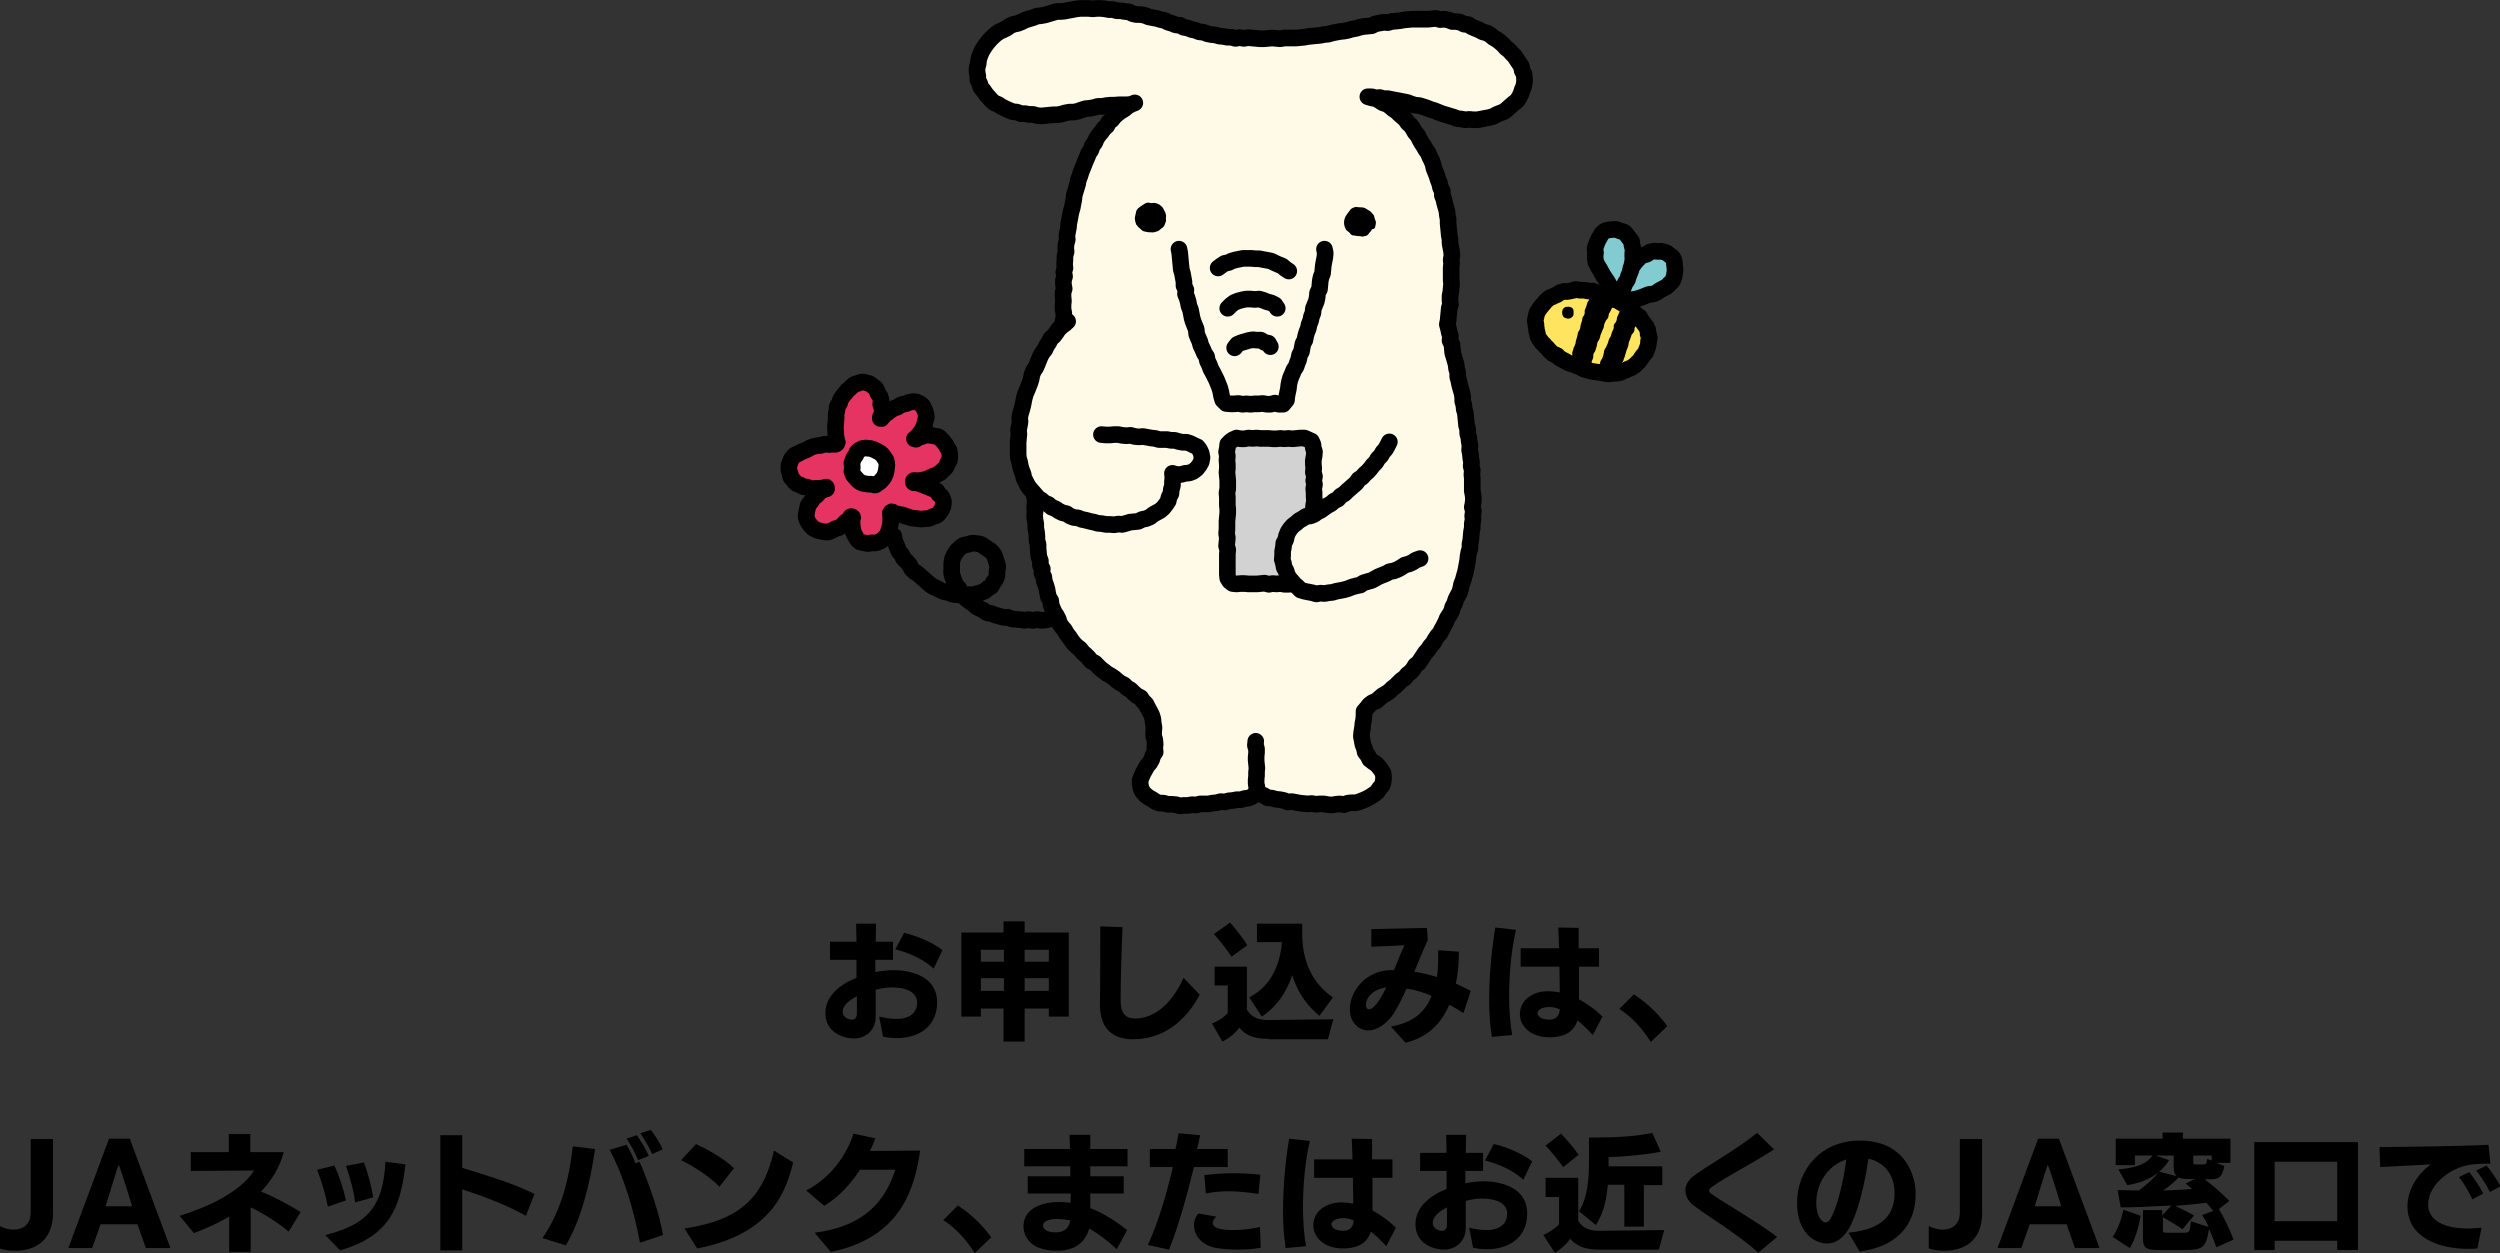<?xml version="1.0" encoding="utf-8"?>
<!-- Generator: Adobe Illustrator 27.9.6, SVG Export Plug-In . SVG Version: 9.03 Build 54986)  -->
<svg version="1.1" id="レイヤー_1" xmlns="http://www.w3.org/2000/svg" xmlns:xlink="http://www.w3.org/1999/xlink" x="0px"
	 y="0px" viewBox="0 0 651.2 326.4" style="enable-background:new 0 0 651.2 326.4;" xml:space="preserve">
<rect x="0" y="0" width="651.2" height="326.4" fill="#333333" stroke="none"/>
<style type="text/css">
	.st0{fill:#FFFAE8;}
	.st1{fill:none;stroke:#000000;stroke-width:4.329;stroke-linecap:round;stroke-linejoin:round;stroke-miterlimit:10;}
	.st2{fill:#E63462;}
	.st3{fill:#FFFFFF;}
	.st4{fill:#D2D2D3;}
	.st5{fill:#FFE45F;}
	.st6{fill:none;stroke:#000000;stroke-width:4.329;stroke-linecap:round;stroke-linejoin:round;stroke-miterlimit:10;}
	.st7{fill:#82CBD1;}
</style>
<g>
	<polygon class="st0" points="377.1,84.5 377.2,83.5 377.4,82.4 377.3,81.4 377.5,80.3 377.7,79.3 377.7,78.2 378,77.2 377.9,76.1 
		377.9,75 378,74 378.1,72.9 378.1,71.9 378.2,70.8 378.1,69.7 378,68.7 378,67.6 377.9,66.6 377.9,65.5 378,64.4 377.9,63.4 
		377.7,62.3 377.7,61.3 377.5,60.2 377.4,59.2 377.2,58.1 376.9,57.1 376.8,56.1 376.6,55 376.3,54 376.1,53 375.8,51.9 375.8,50.9 
		375.5,49.8 375.1,48.9 374.7,47.9 374.5,46.8 374.2,45.8 373.8,44.8 373.5,43.8 372.9,42.9 372.7,41.9 372.1,41 371.6,40 371.2,39 
		370.8,38 370.1,37.3 369.5,36.4 369,35.4 368.4,34.6 367.8,33.7 367.2,32.9 366.4,32.1 365.6,31.4 364.9,30.6 364.1,30 363.4,29.1 
		362.5,28.6 361.7,27.9 360.8,27.4 359.9,26.9 358.9,26.5 357.9,26.1 356.9,25.7 355.8,25.4 357,25.4 358,25.6 359.1,25.5 
		360.2,25.8 361.2,26 362.3,26.1 363.3,26.1 364.3,26.5 365.4,26.7 366.4,26.8 367.5,27 368.5,27.5 369.5,27.6 370.5,27.9 
		371.6,28.1 372.6,28.4 373.6,28.8 374.6,29.2 375.5,29.7 376.6,29.9 377.5,30.4 378.5,30.6 379.6,30.8 380.6,31.1 381.7,31.1 
		382.7,31.1 383.8,31.2 384.8,31 385.9,30.9 386.9,30.7 387.9,30.4 388.9,30.2 389.9,29.9 390.9,29.5 391.8,28.9 392.7,28.3 
		393.5,27.6 394.4,27.1 395,26.1 395.8,25.4 396.2,24.5 396.5,23.5 396.8,22.5 396.9,21.4 397,20.4 396.8,19.3 396.6,18.3 
		396.2,17.3 395.6,16.5 395.3,15.4 394.6,14.6 393.8,13.9 393.2,13 392.4,12.4 391.6,11.6 390.7,11.1 390,10.3 389,9.8 388.2,9.2 
		387.2,8.7 386.3,8.2 385.3,7.8 384.3,7.4 383.3,7 382.4,6.5 381.4,6.1 380.3,6 379.3,5.8 378.3,5.5 377.2,5.3 376.2,5.2 375.2,4.9 
		374.1,5 373,4.8 372,4.8 370.9,4.8 369.9,4.9 368.8,4.8 367.8,4.8 366.7,5.2 365.7,5.1 364.6,5.2 363.6,5.5 362.5,5.6 361.5,5.7 
		360.4,5.8 359.4,6.2 358.4,6.4 357.3,6.6 356.3,6.9 355.3,7.1 354.2,7.1 353.2,7.3 352.1,7.5 351.1,7.9 350.1,7.9 349.1,8.3 
		348.1,8.6 347,8.6 346,8.9 344.9,9.1 343.9,9.2 342.9,9.4 341.8,9.5 340.8,9.7 339.7,9.7 338.7,9.9 337.6,9.9 336.6,9.8 335.6,9.8 
		334.5,10 333.5,9.8 332.4,9.9 331.4,10 330.3,10.1 329.3,9.9 328.2,10 327.2,10 326.1,9.9 325,9.9 324,9.9 322.9,10 321.8,10 
		320.8,9.7 319.7,9.7 318.6,9.6 317.6,9.4 316.6,9.1 315.5,9 314.5,8.8 313.5,8.4 312.4,8.3 311.4,7.9 310.4,7.5 309.3,7.4 
		308.3,7.1 307.3,6.8 306.3,6.4 305.3,6 304.3,5.6 303.3,5.4 302.3,5.1 301.3,4.9 300.2,4.6 299.2,4.3 298.2,4.1 297.1,3.9 
		296.1,3.7 295.1,3.5 294,3.4 293,3 291.9,2.9 290.9,2.9 289.8,2.7 288.8,2.4 287.7,2.5 286.7,2.2 285.7,2.3 284.6,2.4 283.6,2.3 
		282.5,2.4 281.4,2.3 280.4,2.4 279.4,2.6 278.3,2.6 277.3,2.9 276.2,3 275.2,3.2 274.2,3.4 273.2,3.6 272.1,3.7 271.1,4 270.1,4.4 
		269.1,4.6 268,4.8 267.1,5.3 266,5.5 265.1,5.8 264.1,6.3 263.2,6.9 262.3,7.4 261.4,7.8 260.4,8.2 259.5,8.8 258.7,9.5 258,10.3 
		257.3,11 256.6,11.8 256.1,12.7 255.7,13.7 255.3,14.6 254.9,15.6 254.7,16.6 254.5,17.7 254.5,18.7 254.5,19.8 254.7,20.9 
		255,21.9 255.7,22.8 256,23.8 256.8,24.5 257.5,25.3 258.3,26 259.1,26.7 260,27.3 260.9,27.7 261.8,28.3 262.9,28.5 263.9,28.9 
		264.9,29.2 265.9,29.4 267,29.6 268,29.7 269.1,30 270.1,30.1 271.2,30 272.3,30 273.3,29.8 274.4,30 275.5,29.9 276.5,29.7 
		277.6,29.6 278.6,29.3 279.7,29 280.7,28.8 281.8,28.6 282.8,28.4 283.9,28.3 285,28 286,27.9 287.1,27.6 288.2,27.5 289.2,27.5 
		290.3,27.4 291.4,27.5 292.5,27.4 293.5,27.3 294.6,27.1 295.6,26.9 294.6,27.2 293.8,27.9 292.9,28.5 291.9,28.9 291.1,29.7 
		290.4,30.5 289.5,31.1 288.8,31.8 288.1,32.7 287.6,33.6 286.9,34.4 286.4,35.3 285.8,36.2 285.1,37.1 284.6,38 284.2,39 
		283.6,39.9 283.2,40.9 282.7,41.8 282.5,42.9 282,43.8 281.8,44.9 281.2,45.8 281,46.8 280.7,47.8 280.6,48.9 280,49.9 279.9,50.9 
		279.5,51.9 279.5,53 279.1,54 279,55.1 278.7,56.1 278.7,57.2 278.5,58.2 278.2,59.3 278.2,60.3 278.1,61.4 277.8,62.4 277.7,63.5 
		277.6,64.5 277.6,65.6 277.6,66.7 277.4,67.7 277.2,68.8 277.3,69.8 277,70.9 277,72 277.2,73 277.1,74.1 277.1,75.2 277,76.2 
		277.1,77.3 277,78.4 276.9,79.4 277,80.5 276.9,81.6 277.1,82.6 276.9,83.7 276.9,84.8 276.7,85.8 276.5,86.9 276.3,87.9 276.1,89 
		276.1,90.1 275.7,91.1 275.5,92.1 275.2,93.1 275,94.2 274.7,95.2 274.6,96.3 274.3,97.3 274.2,98.4 274,99.4 273.5,100.4 
		273.5,101.5 273.4,102.6 273.1,103.6 272.8,104.6 272.6,105.7 272.4,106.7 272.2,107.8 271.9,108.8 271.9,109.9 271.5,110.9 
		271.5,112 271.4,113 271,114.1 270.9,115.1 270.9,116.2 270.8,117.3 270.6,118.3 270.5,119.4 270.2,120.4 270.2,121.5 270.2,122.6 
		270.1,123.6 270,124.7 270.1,125.8 269.8,126.8 269.8,127.9 269.7,129 269.7,130.1 269.9,131.1 269.7,132.2 269.8,133.3 
		269.8,134.4 269.9,135.4 270,136.5 269.9,137.6 270.2,138.6 270.1,139.7 270.2,140.8 270.5,141.8 270.4,142.9 270.7,144 270.8,145 
		270.9,146.1 271.1,147.2 271.5,148.2 271.6,149.3 271.7,150.3 272,151.4 272.2,152.4 272.7,153.4 272.9,154.5 273.2,155.5 
		273.6,156.5 274,157.5 274.3,158.5 274.7,159.5 275.2,160.4 275.7,161.4 276,162.4 276.6,163.3 277.2,164.2 277.8,165.1 
		278.6,165.8 279.1,166.7 279.9,167.5 280.4,168.4 281.2,169.2 282,169.8 282.7,170.7 283.5,171.3 284.3,172 285,172.9 286,173.4 
		286.7,174.2 287.5,174.8 288.4,175.5 289.3,176 290,176.8 290.9,177.4 291.8,178 292.7,178.6 293.7,179 294.5,179.8 295.5,180.3 
		296.1,181.2 297,181.8 297.8,182.5 298.5,183.4 298.9,184.4 299.4,185.4 300,186.3 300.3,187.3 300.4,188.4 300.5,189.5 
		300.4,190.6 300.5,191.7 300.7,192.7 300.9,193.8 300.8,194.8 300.6,195.8 300.5,196.9 300,197.8 299.5,198.7 298.9,199.5 
		298.4,200.4 297.9,201.3 297.5,202.3 297,203.2 297.1,204.3 297.3,205.2 297.7,206.1 298.4,207 299.1,207.7 300.1,208.2 
		301.1,208.6 302.1,209 303.1,209.3 304.1,209.5 305.2,209.6 306.3,209.8 307.3,209.9 308.4,209.7 309.5,209.6 310.5,209.7 
		311.6,209.5 312.6,209.4 313.7,209.3 314.8,209.2 315.9,209.3 316.9,209.1 318,209.1 319,208.8 320.1,208.6 321.2,208.5 
		322.2,208.2 323.3,208.4 324.2,208 325.2,207.9 326,207.4 326.8,206.8 327.3,206 328.3,206.6 329.2,207.3 330.2,207.7 331.3,208 
		332.3,208.3 333.4,208.4 334.4,208.5 335.5,208.6 336.5,208.8 337.5,209 338.6,209.1 339.6,209.3 340.6,209.4 341.7,209.4 
		342.7,209.6 343.8,209.6 344.8,209.6 345.9,209.7 346.9,209.5 348,209.6 349,209.6 350,209.3 351.1,209.3 352.2,209.3 353.2,208.9 
		354.2,208.7 355.1,208.3 356.2,208.1 357,207.4 358,207 358.7,206.2 359.4,205.5 359.9,204.6 360.2,203.6 360.3,202.6 360.1,201.6 
		359.9,200.5 359.4,199.7 358.5,199 357.7,198.4 356.9,197.6 356.2,196.8 355.7,195.9 355.3,194.9 355,193.9 354.8,192.8 
		354.7,191.7 354.7,190.7 354.9,189.6 354.9,188.5 355.2,187.5 355.2,186.4 355.5,185.4 356,184.5 356.7,183.7 357.6,183.1 
		358.5,182.5 359.3,181.9 360.1,181.2 361,180.6 361.9,180.1 362.7,179.3 363.4,178.5 364.3,177.9 365.2,177.3 365.9,176.5 
		366.6,175.7 367.2,174.9 368.1,174.2 368.8,173.4 369.5,172.7 370.2,171.8 370.7,170.9 371.5,170.2 372,169.2 372.6,168.3 
		373.3,167.5 373.8,166.5 374.4,165.7 374.9,164.7 375.6,163.9 376.2,163 376.7,162.1 377.1,161.1 377.7,160.2 378.2,159.2 
		378.4,158.2 378.8,157.2 379.2,156.2 379.7,155.2 380.2,154.3 380.4,153.2 380.9,152.2 381.1,151.2 381.2,150.1 381.7,149.1 
		381.9,148.1 381.9,147 382.4,146 382.5,144.9 382.5,143.8 382.7,142.8 382.8,141.7 382.9,140.7 383.1,139.6 383.2,138.5 
		383.3,137.5 383.3,136.4 383.3,135.3 383.5,134.3 383.4,133.2 383.6,132.1 383.6,131.1 383.6,130 383.4,128.9 383.5,127.9 
		383.5,126.8 383.5,125.7 383.4,124.7 383.3,123.6 383.1,122.5 383,121.5 383,120.4 383,119.3 382.8,118.2 382.6,117.2 382.5,116.1 
		382.3,115.1 382.3,114 382.1,112.9 382,111.9 381.8,110.8 381.5,109.8 381.3,108.7 381.2,107.7 381,106.6 380.8,105.5 380.5,104.5 
		380.4,103.4 380.3,102.4 380.1,101.3 379.8,100.3 379.5,99.2 379.5,98.2 379.3,97.1 379.2,96 378.8,95 378.8,93.9 378.4,92.9 
		378.4,91.8 378.1,90.8 378,89.7 377.7,88.7 377.7,87.7 377.3,86.6 377.1,85.6 	"/>
	<polygon class="st1" points="377,84.5 377.2,83.5 377.3,82.4 377.4,81.4 377.5,80.3 377.8,79.3 377.7,78.2 377.7,77.1 377.9,76.1 
		378,75 378.1,74 378,72.9 378,71.9 378,70.8 378,69.7 378.1,68.7 378,67.6 378.2,66.6 378.1,65.5 377.9,64.4 377.7,63.4 
		377.7,62.3 377.5,61.3 377.4,60.2 377.3,59.2 377.2,58.1 377.2,57.1 377,56 376.9,55 376.6,53.9 376.3,52.9 376.1,51.9 375.7,50.9 
		375.7,49.8 375.2,48.8 375,47.8 374.6,46.8 374.3,45.8 373.9,44.8 373.5,43.8 373.3,42.8 372.9,41.8 372.4,40.8 372,39.8 371.4,39 
		370.9,38.1 370.3,37.2 369.8,36.3 369.3,35.3 368.6,34.5 368.1,33.6 367.5,32.7 366.7,32 366.1,31.1 365.3,30.4 364.5,29.7 
		363.8,29 362.9,28.4 362.1,27.7 361.2,27.1 360.2,26.8 359.3,26.2 358.4,25.7 357.3,25.5 356.3,25.2 357.3,25.2 358.4,25.5 
		359.4,25.4 360.4,25.7 361.5,25.7 362.5,25.9 363.5,26.1 364.6,26.3 365.6,26.5 366.6,26.7 367.6,27.1 368.6,27.4 369.7,27.5 
		370.7,27.8 371.6,28.1 372.6,28.5 373.6,28.8 374.6,29.2 375.6,29.6 376.6,29.9 377.6,30.2 378.6,30.5 379.6,30.9 380.6,31 
		381.7,31.2 382.7,31.1 383.8,31.2 384.8,31.2 385.9,31 386.9,30.8 388,30.6 389,30.3 389.9,29.8 390.9,29.4 391.9,29 392.7,28.3 
		393.5,27.6 394.3,26.9 395.1,26.3 395.7,25.4 396.2,24.4 396.5,23.4 396.9,22.5 397.1,21.4 397.1,20.4 397,19.3 396.5,18.4 
		396.3,17.3 395.7,16.4 395.1,15.5 394.5,14.6 393.8,13.9 393.1,13.1 392.3,12.5 391.6,11.7 390.8,11 389.9,10.3 389,9.8 388.2,9.1 
		387.3,8.6 386.2,8.3 385.3,7.8 384.3,7.4 383.4,7 382.4,6.4 381.4,6.3 380.4,5.8 379.3,5.6 378.3,5.6 377.3,5.2 376.2,5 375.1,5.1 
		374.1,4.8 373,4.9 372,5 370.9,5 369.9,5 368.8,5 367.8,5 366.7,5.1 365.7,5.2 364.6,5.4 363.6,5.5 362.5,5.6 361.5,5.9 360.4,5.8 
		359.4,6 358.3,6.2 357.3,6.7 356.3,6.8 355.2,6.9 354.2,7.1 353.2,7.4 352.1,7.6 351.1,7.9 350.1,8.1 349.1,8.2 348,8.4 347,8.6 
		346,8.9 344.9,9 343.9,9.2 342.8,9.3 341.8,9.4 340.8,9.5 339.7,9.7 338.7,9.8 337.6,9.9 336.6,9.9 335.6,9.9 334.5,9.9 
		333.5,10.1 332.4,10 331.4,9.9 330.3,10 329.3,10.1 328.2,10.1 327.2,10 326.1,9.9 325,9.8 324,10 322.9,9.8 321.8,10 320.8,9.7 
		319.7,9.7 318.7,9.5 317.6,9.4 316.6,9.1 315.5,9 314.5,8.8 313.5,8.4 312.4,8.3 311.4,7.9 310.4,7.7 309.4,7.3 308.3,7.1 
		307.4,6.6 306.3,6.5 305.3,6.1 304.3,5.8 303.3,5.3 302.3,5.1 301.3,4.8 300.2,4.6 299.2,4.4 298.2,4 297.2,3.8 296.1,3.8 
		295.1,3.6 294.1,3.1 293,3 292,2.8 290.9,2.8 289.9,2.5 288.8,2.5 287.8,2.3 286.7,2.2 285.7,2.2 284.6,2.3 283.6,2.2 282.5,2.2 
		281.4,2.2 280.4,2.3 279.4,2.5 278.3,2.7 277.3,2.9 276.3,3 275.2,3 274.2,3.3 273.2,3.6 272.2,3.9 271.1,4.1 270.1,4.2 269.1,4.6 
		268.1,4.9 267.1,5.2 266.1,5.7 265.1,6.1 264.1,6.3 263.1,6.7 262.3,7.3 261.3,7.8 260.4,8.2 259.5,8.8 258.7,9.5 258,10.2 
		257.3,11 256.7,11.8 256.1,12.7 255.6,13.6 255.2,14.6 254.9,15.6 254.8,16.6 254.5,17.7 254.5,18.7 254.7,19.8 254.7,20.8 
		255.2,21.8 255.5,22.8 256.2,23.6 256.8,24.5 257.5,25.3 258.2,26.1 259,26.8 260,27.2 260.9,27.8 261.9,28.3 262.8,28.7 
		263.8,29.1 264.9,29.2 265.9,29.6 267,29.6 268,29.8 269.1,29.8 270.1,30.1 271.2,30.2 272.3,30.1 273.3,30 274.4,29.9 275.5,29.9 
		276.5,29.7 277.5,29.4 278.6,29.2 279.7,29.2 280.7,29 281.8,28.6 282.8,28.3 283.9,28.2 285,28 286,27.7 287.1,27.7 288.2,27.5 
		289.2,27.4 290.3,27.4 291.4,27.3 292.5,27.3 293.5,27.3 294.6,27.2 295.6,26.8 294.6,27.2 293.7,27.7 292.9,28.4 291.9,29 
		291.1,29.6 290.3,30.3 289.6,31.2 288.8,31.8 288.3,32.8 287.5,33.5 286.9,34.4 286.2,35.2 285.6,36.1 285.2,37.1 284.5,38 
		284.2,39 283.6,39.9 283.2,40.9 282.8,41.8 282.4,42.8 282,43.8 281.6,44.8 281.3,45.8 280.9,46.8 280.7,47.9 280.4,48.9 
		280.1,49.9 279.8,50.9 279.7,52 279.5,53 279.3,54.1 279,55.1 278.8,56.1 278.6,57.2 278.4,58.2 278.3,59.3 278.1,60.3 277.9,61.4 
		278,62.4 277.7,63.5 277.6,64.5 277.7,65.6 277.4,66.6 277.4,67.7 277.3,68.8 277.4,69.8 277.1,70.9 277.3,72 277,73 277,74.1 
		277.2,75.2 276.9,76.2 276.9,77.3 277,78.4 276.9,79.4 276.9,80.5 277.1,81.6 277.1,82.6 276.9,83.7 276.9,84.8 276.6,85.8 
		276.4,86.9 276,87.9 275.9,88.9 275.6,90 275.3,91 275,92 274.8,93.1 274.5,94.1 274.2,95.1 274,96.2 273.8,97.2 273.5,98.3 
		273.3,99.3 273,100.3 272.7,101.4 272.7,102.5 272.3,103.5 272.3,104.6 272,105.6 271.9,106.7 271.7,107.7 271.3,108.7 
		271.1,109.8 271.1,110.9 271,111.9 270.9,113 270.7,114 270.5,115.1 270.4,116.2 270.3,117.2 270.1,118.3 270,119.3 269.9,120.4 
		269.8,121.5 269.6,122.5 269.7,123.6 269.5,124.7 269.7,125.8 269.5,126.8 269.6,127.9 269.4,129 269.6,130.1 269.6,131.1 
		269.5,132.2 269.6,133.3 269.5,134.4 269.6,135.4 269.8,136.5 269.8,137.6 270,138.6 270.1,139.7 270.1,140.8 270.4,141.8 
		270.4,142.9 270.5,144 270.6,145 271,146.1 271,147.2 271.5,148.2 271.4,149.3 271.9,150.3 272,151.3 272.4,152.4 272.7,153.4 
		272.9,154.5 273.1,155.5 273.7,156.5 273.8,157.6 274.2,158.6 274.6,159.5 275.2,160.4 275.7,161.4 276,162.4 276.6,163.3 
		277.3,164.1 277.8,165 278.5,165.9 279.1,166.8 279.7,167.6 280.5,168.4 281.3,169 282,169.9 282.8,170.6 283.5,171.3 284.2,172.2 
		285.2,172.7 285.9,173.4 286.7,174.2 287.5,174.8 288.4,175.5 289.3,176 290.2,176.6 291,177.3 291.8,177.9 292.8,178.4 
		293.6,179.2 294.5,179.7 295.3,180.5 296.1,181.2 297.1,181.7 297.7,182.6 298.5,183.4 299,184.4 299.5,185.3 300,186.3 
		300.3,187.3 300.4,188.4 300.6,189.5 300.5,190.6 300.5,191.7 300.8,192.7 300.9,193.8 300.8,194.8 300.9,195.9 300.3,196.8 
		300,197.8 299.5,198.7 298.8,199.5 298.3,200.4 297.8,201.3 297.4,202.2 297,203.2 297,204.3 297.2,205.3 297.6,206.2 298.3,207 
		299.2,207.7 300.1,208.2 301,208.8 302,209.2 303.1,209.2 304.1,209.5 305.2,209.5 306.3,209.6 307.3,209.9 308.4,209.8 
		309.5,209.8 310.5,209.6 311.6,209.7 312.6,209.4 313.7,209.4 314.8,209.4 315.8,209.2 316.9,209.1 318,208.8 319,208.9 
		320.1,208.6 321.2,208.5 322.2,208.3 323.3,208.3 324.2,208 325.2,207.9 326.1,207.5 326.9,206.9 327.3,206 328.2,206.8 
		329.2,207.2 330.2,207.8 331.3,207.9 332.4,208.2 333.4,208.3 334.4,208.5 335.4,208.9 336.5,208.8 337.5,209 338.6,209.2 
		339.6,209.3 340.6,209.4 341.7,209.3 342.7,209.5 343.8,209.4 344.8,209.4 345.9,209.6 346.9,209.7 348,209.5 349,209.4 
		350.1,209.6 351.1,209.2 352.1,209.1 353.2,209.1 354.2,208.8 355.2,208.4 356.1,208 357,207.5 357.9,206.9 358.7,206.3 
		359.3,205.4 360,204.6 360.3,203.6 360.4,202.6 360.3,201.5 359.8,200.6 359.2,199.8 358.5,199 357.7,198.5 356.8,197.8 
		356.3,196.8 355.6,195.9 355.4,194.9 355,193.9 354.8,192.8 354.6,191.8 354.7,190.7 354.9,189.6 355,188.5 355.2,187.5 
		355.3,186.4 355.3,185.3 356,184.5 356.7,183.6 357.5,183 358.5,182.6 359.3,181.9 360.1,181.2 361,180.7 361.9,180.1 362.7,179.3 
		363.5,178.7 364.3,177.9 365,177.2 365.9,176.6 366.6,175.7 367.4,175.1 368.1,174.3 368.7,173.3 369.5,172.7 370.1,171.8 
		370.7,170.9 371.3,170 372,169.2 372.6,168.3 373.3,167.5 373.8,166.6 374.4,165.7 375.1,164.9 375.6,163.9 376.1,163 376.6,162 
		377,161 377.6,160.1 378.1,159.2 378.4,158.1 378.9,157.2 379.2,156.2 379.7,155.2 380.2,154.3 380.5,153.2 380.7,152.2 
		381.1,151.2 381.4,150.1 381.7,149.1 381.9,148.1 382.1,147 382.3,145.9 382.4,144.9 382.6,143.8 382.9,142.8 382.9,141.7 
		383.1,140.7 383.2,139.6 383.3,138.5 383.5,137.5 383.5,136.4 383.7,135.3 383.6,134.3 383.8,133.2 383.5,132.1 383.7,131.1 
		383.8,130 383.7,128.9 383.5,127.9 383.5,126.8 383.5,125.7 383.5,124.6 383.4,123.6 383.5,122.5 383.2,121.4 383.3,120.4 
		383.1,119.3 383,118.2 382.8,117.2 382.9,116.1 382.7,115 382.6,114 382.3,112.9 382.3,111.8 382,110.8 381.9,109.7 381.8,108.7 
		381.7,107.6 381.4,106.6 381.3,105.5 381,104.5 381,103.4 380.8,102.3 380.5,101.3 380.2,100.2 380,99.2 379.7,98.1 379.7,97 
		379.4,96 379.3,95 379,93.9 378.7,92.9 378.4,91.9 378.3,90.8 378.2,89.7 377.7,88.7 377.8,87.6 377.5,86.6 377.3,85.6 	"/>
	<path class="st1" d="M327.4,206.1c0-0.5,0-0.5,0-1c0-0.5-0.2-0.5-0.2-1c0-0.5,0-0.5,0-1c0-0.5,0.1-0.5,0.1-1c0-0.5,0-0.5,0-1
		c0-0.5,0.1-0.5,0.1-1c0-0.5-0.1-0.5-0.1-1c0-0.5-0.1-0.5-0.1-1c0-0.5,0-0.5,0-1c0-0.5,0.1-0.5,0.1-1c0-0.5,0-0.5,0-1
		c0-0.5-0.3-0.5-0.3-1s0.1-0.5,0.1-1"/>
	<g>
		<path class="st1" d="M232.8,139.6c0.1,0.5,0,0.4,0.2,1.1c0.1,0.3,0.2,0.6,0.4,1c0.1,0.3,0.2,0.6,0.4,1c0.1,0.3,0.2,0.7,0.4,1
			c0.2,0.3,0.5,0.5,0.7,0.8c0.2,0.3,0.2,0.7,0.5,1c0.2,0.3,0.5,0.5,0.8,0.8c0.2,0.3,0.5,0.5,0.7,0.8c0.2,0.3,0.3,0.7,0.5,1
			c0.2,0.3,0.5,0.5,0.8,0.8c0.3,0.2,0.7,0.4,0.9,0.6c0.3,0.2,0.5,0.5,0.8,0.7c0.3,0.2,0.5,0.5,0.8,0.7c0.3,0.2,0.5,0.5,0.8,0.7
			c0.3,0.2,0.5,0.5,0.8,0.7c0.3,0.2,0.6,0.4,0.9,0.6c0.3,0.2,0.7,0.2,1,0.4c0.3,0.2,0.6,0.3,0.9,0.5c0.3,0.1,0.6,0.3,1,0.4
			c0.3,0.1,0.7,0.1,1.1,0.1c0.3,0.1,0.6,0.4,1,0.5c0.3,0.1,0.7,0.1,1.1,0.1c0.3,0,0.7,0.1,1,0.2c0.4,0,0.7,0,1.1,0
			c0.4,0,0.7-0.1,1.1-0.2c0.4,0,0.7,0.1,1.1,0c0.4-0.1,0.7-0.2,1-0.3c0.3-0.1,0.7-0.1,1-0.3c0.3-0.1,0.7-0.3,1-0.4
			c0.3-0.2,0.5-0.5,0.8-0.7c0.3-0.2,0.7-0.3,0.9-0.6c0.2-0.3,0.3-0.7,0.5-1c0.2-0.3,0.5-0.5,0.6-0.8c0.1-0.3,0.3-0.7,0.3-1
			c0.1-0.4-0.1-0.8,0-1.1c0-0.4,0.2-0.7,0.2-1.1c0-0.4-0.2-0.7-0.3-1.1c-0.1-0.4-0.2-0.7-0.3-1c-0.1-0.3-0.2-0.7-0.4-1
			c-0.2-0.3-0.4-0.6-0.7-0.9c-0.2-0.3-0.7-0.4-0.9-0.6c-0.3-0.2-0.6-0.5-0.9-0.6c-0.3-0.2-0.6-0.5-0.9-0.6c-0.3-0.1-0.7-0.2-1.1-0.2
			c-0.4-0.1-0.7-0.1-1.1-0.1c-0.4,0-0.7,0.2-1.1,0.3c-0.4,0.1-0.7,0.1-1.1,0.2c-0.3,0.1-0.6,0.4-0.9,0.6c-0.3,0.2-0.5,0.5-0.8,0.7
			c-0.2,0.3-0.4,0.6-0.6,0.9c-0.2,0.3-0.4,0.6-0.5,0.9c-0.1,0.3-0.3,0.7-0.3,1c-0.1,0.4-0.1,0.7-0.1,1.1c0,0.4,0,0.7,0,1.1
			c0,0.4-0.1,0.8,0,1.1c0.1,0.4,0.2,0.7,0.3,1.1c0.1,0.3,0.3,0.7,0.4,1c0.1,0.3,0.3,0.7,0.4,1c0.2,0.3,0.6,0.5,0.8,0.8
			c0.2,0.3,0.3,0.7,0.5,1c0.2,0.3,0.5,0.5,0.8,0.8c0.2,0.3,0.3,0.7,0.6,0.9c0.3,0.3,0.6,0.4,0.9,0.7c0.3,0.2,0.7,0.4,0.9,0.6
			c0.3,0.2,0.5,0.5,0.8,0.7c0.3,0.2,0.6,0.4,0.9,0.5c0.3,0.2,0.7,0.3,1,0.5c0.3,0.2,0.6,0.5,0.9,0.6c0.4,0.2,0.8,0.1,1.1,0.2
			c0.4,0.1,0.7,0.3,1,0.4c0.4,0.1,0.7,0.2,1.1,0.3c0.4,0.1,0.7,0.2,1.1,0.3c0.4,0.1,0.8,0,1.1,0c0.4,0.1,0.7,0.3,1,0.4
			c0.4,0.1,0.7,0.1,1.1,0.1c0.4,0.1,0.7,0.1,1.1,0.1c0.4,0,0.7,0.1,1.1,0.2c0.4,0,0.8-0.2,1.1-0.2c0.4,0,0.7,0.2,1.1,0.2
			c0.4,0,0.7-0.2,1.1-0.2c0.4,0,0.8,0.2,1.1,0.2c0.4,0,0.8-0.1,1.1-0.1c0.4,0,0.8-0.2,1.1-0.3c0.7-0.1,0.5,0,1.1-0.1"/>
		<g>
			<path class="st2" d="M229.3,109c0.5,0.2,0.2-0.1,0.8-0.6c0.2-0.2,0.5-0.5,0.8-0.7c0.3-0.2,0.6-0.4,0.9-0.7c0.3-0.2,0.6-0.4,1-0.6
				c0.3-0.2,0.7-0.2,1.1-0.4c0.3-0.2,0.6-0.5,0.9-0.6c0.3-0.1,0.8-0.1,1.1-0.2c0.4-0.1,0.7-0.4,1-0.4c0.4-0.1,0.8-0.2,1.1-0.2
				c0.4,0,0.8,0.1,1.1,0.3c0.4,0.1,0.7,0.3,1,0.6c0.3,0.2,0.4,0.6,0.6,1c0.2,0.3,0.3,0.6,0.4,1c0.1,0.3,0.2,0.7,0.2,1.1
				c0,0.3-0.2,0.7-0.3,1.1c-0.1,0.3-0.1,0.7-0.2,1.1c-0.1,0.3-0.3,0.6-0.5,1c-0.2,0.3-0.3,0.6-0.6,0.9c-0.2,0.3-0.4,0.6-0.7,0.9
				c-0.2,0.3-0.5,0.5-0.8,0.7c0.5,0.3,0.4,0,1-0.3c0.3-0.1,0.7-0.2,1-0.3c0.3-0.1,0.7-0.3,1-0.4c0.4,0,0.7,0.1,1.1,0.1
				c0.4,0,0.7,0.1,1.1,0.2c0.4,0.1,0.8,0,1.1,0.2c0.3,0.2,0.5,0.5,0.8,0.8c0.3,0.2,0.5,0.5,0.7,0.8c0.2,0.3,0.5,0.5,0.6,0.9
				c0.1,0.3,0.4,0.6,0.6,1c0.1,0.4,0.2,0.7,0.2,1.1c0,0.4,0,0.8,0,1.1c0,0.4-0.3,0.6-0.5,1c-0.1,0.3-0.2,0.7-0.4,1
				c-0.2,0.3-0.4,0.6-0.7,0.8c-0.3,0.2-0.5,0.5-0.8,0.8c-0.3,0.2-0.6,0.3-0.9,0.5c-0.3,0.2-0.7,0.3-1,0.4c-0.3,0.1-0.6,0.3-1,0.5
				c-0.3,0.1-0.7,0.3-1,0.4c-0.4,0.1-0.7,0.1-1.1,0.2c-0.4,0.1-0.8,0.1-1.1,0.1c-0.6,0.1-1-0.3-1,0.3c0,0.5,0.4,0.1,1,0.3
				c0.3,0.1,0.6,0.2,1,0.3c0.3,0.1,0.6,0.3,1,0.4c0.3,0.1,0.6,0.3,1,0.4c0.3,0.2,0.7,0.3,1,0.4c0.3,0.2,0.7,0.2,1,0.5
				c0.3,0.2,0.4,0.6,0.6,0.9c0.3,0.3,0.6,0.4,0.8,0.7c0.2,0.3,0.3,0.7,0.4,1c0.1,0.3,0.1,0.7,0,1.1c0,0.3-0.2,0.7-0.3,1
				c-0.1,0.3-0.3,0.6-0.6,0.9c-0.2,0.3-0.4,0.6-0.7,0.8c-0.3,0.2-0.7,0.2-1,0.3c-0.3,0.1-0.6,0.4-1,0.5c-0.3,0.1-0.7,0.1-1,0.1
				c-0.3,0-0.7,0.1-1,0.1c-0.3,0-0.7,0-1.1-0.1c-0.3,0-0.7-0.1-1-0.1c-0.3,0-0.7-0.1-1-0.2c-0.4-0.1-0.7-0.3-1-0.3
				c-0.4-0.1-0.7-0.3-1-0.4c-0.4-0.1-0.7-0.1-1-0.1c-0.4-0.1-0.7-0.2-1-0.3c-0.6-0.2-0.5-0.6-0.9-0.3c-0.4,0.4-0.1,0.3-0.1,1
				c0,0.3,0,0.7,0,1.1c0,0.3,0,0.7-0.1,1.1c-0.1,0.3-0.1,0.7-0.2,1c-0.1,0.3-0.2,0.7-0.3,1c-0.2,0.3-0.3,0.7-0.5,1
				c-0.2,0.3-0.5,0.5-0.8,0.8c-0.3,0.2-0.5,0.5-0.9,0.6c-0.3,0.2-0.7,0.3-1,0.4c-0.3,0.1-0.7,0-1.1,0c-0.4,0-0.7,0.2-1,0.2
				c-0.4,0-0.7-0.2-1-0.2c-0.4-0.1-0.8-0.1-1-0.2c-0.3-0.2-0.6-0.4-0.8-0.7c-0.2-0.3-0.4-0.6-0.5-0.9c-0.2-0.3-0.4-0.6-0.5-0.9
				c-0.1-0.3-0.1-0.7-0.2-1c-0.1-0.4-0.1-0.7-0.1-1c0-0.4-0.1-0.7-0.1-1c0-0.6,0.5-0.9,0-1.1c-0.5-0.2-0.3,0.3-0.8,0.8
				c-0.2,0.2-0.6,0.3-0.9,0.6c-0.3,0.2-0.4,0.6-0.7,0.8c-0.3,0.2-0.5,0.4-0.9,0.6c-0.3,0.2-0.7,0.2-1,0.3c-0.3,0.2-0.6,0.4-0.9,0.5
				c-0.3,0.1-0.6,0.3-1,0.4c-0.3,0.1-0.7-0.1-1.1-0.1c-0.3,0-0.7-0.1-1-0.2c-0.3-0.1-0.7-0.1-1-0.3c-0.3-0.2-0.6-0.3-0.9-0.5
				c-0.2-0.2-0.4-0.5-0.7-0.8c-0.2-0.3-0.5-0.6-0.6-0.9c-0.2-0.4-0.3-0.7-0.4-1c-0.1-0.4,0-0.8,0.1-1.1c0-0.4,0.1-0.7,0.2-1.1
				c0.1-0.4,0.1-0.7,0.3-1.1c0.2-0.3,0.5-0.6,0.7-0.9c0.2-0.3,0.4-0.6,0.6-0.9c0.3-0.3,0.6-0.5,0.9-0.7c0.3-0.3,0.4-0.7,0.7-0.9
				c0.3-0.2,0.7-0.3,1-0.5c0.6-0.4,0.9,0,0.8-0.5c-0.1-0.5-0.3,0-0.9,0c-0.3,0-0.7,0.1-1,0.1c-0.3,0-0.7,0-1,0
				c-0.3,0-0.7,0.2-1.1,0.1c-0.3,0-0.7-0.3-1-0.4c-0.3-0.1-0.7,0-1-0.1c-0.3-0.1-0.6-0.3-0.9-0.5c-0.3-0.1-0.7-0.2-1-0.4
				c-0.3-0.2-0.5-0.5-0.7-0.8c-0.2-0.3-0.5-0.5-0.7-0.8c-0.2-0.3-0.1-0.7-0.2-1c-0.1-0.3-0.3-0.6-0.3-1c0-0.4,0-0.7,0-1.1
				c0.1-0.4,0.3-0.6,0.4-1c0.1-0.3,0.2-0.7,0.5-0.9c0.2-0.3,0.4-0.6,0.7-0.8c0.3-0.2,0.7-0.2,1-0.4c0.3-0.2,0.6-0.4,0.9-0.5
				c0.3-0.1,0.6-0.2,1-0.4c0.3-0.1,0.6-0.3,0.9-0.5c0.3-0.1,0.6-0.3,1-0.4c0.3-0.1,0.7-0.1,1-0.2c0.3-0.1,0.7,0,1-0.1
				c0.4-0.1,0.7-0.3,1-0.3c0.4,0,0.7,0.1,1.1,0.1c0.4,0,0.7-0.1,1-0.1c0.6,0,0.6,0.2,1-0.2c0.3-0.4,0-0.3-0.1-1c0-0.3-0.1-0.6-0.2-1
				c0-0.3,0-0.7,0-1.1c0-0.3-0.1-0.7-0.1-1.1c0-0.3,0.1-0.7,0.1-1.1c0-0.3,0.1-0.7,0.1-1.1c0-0.3,0-0.7,0-1.1c0-0.3,0.1-0.7,0.2-1
				c0.1-0.3,0-0.7,0.1-1.1c0.1-0.3,0.4-0.6,0.6-0.9c0.1-0.3,0.1-0.7,0.3-1c0.2-0.3,0.4-0.6,0.6-0.9c0.2-0.3,0.4-0.5,0.7-0.8
				c0.2-0.3,0.4-0.6,0.7-0.8c0.3-0.2,0.5-0.5,0.8-0.7c0.3-0.2,0.5-0.6,0.8-0.7c0.3-0.2,0.7-0.1,1-0.3c0.3-0.1,0.7-0.3,1-0.3
				c0.4,0,0.7,0.1,1,0.2c0.3,0.1,0.6,0.1,1,0.3c0.3,0.2,0.5,0.4,0.8,0.6c0.2,0.2,0.6,0.4,0.8,0.7c0.2,0.3,0.3,0.6,0.4,1
				c0.1,0.3,0.4,0.6,0.6,0.9c0.1,0.3,0.2,0.7,0.3,1c0.1,0.3-0.1,0.7-0.1,1.1c0.1,0.3,0.3,0.7,0.3,1c0,0.3,0.1,0.7,0.1,1
				c0,0.3,0,0.7,0,1.1C229.3,108.4,229.3,108.6,229.3,109z"/>
			<path class="st1" d="M229.3,109c0.5,0.2,0.2-0.1,0.8-0.6c0.2-0.2,0.5-0.5,0.8-0.7c0.3-0.2,0.6-0.4,0.9-0.7c0.3-0.2,0.6-0.4,1-0.6
				c0.3-0.2,0.7-0.2,1.1-0.4c0.3-0.2,0.6-0.5,0.9-0.6c0.3-0.1,0.8-0.1,1.1-0.2c0.4-0.1,0.7-0.4,1-0.4c0.4-0.1,0.8-0.2,1.1-0.2
				c0.4,0,0.8,0.1,1.1,0.3c0.4,0.1,0.7,0.3,1,0.6c0.3,0.2,0.4,0.6,0.6,1c0.2,0.3,0.3,0.6,0.4,1c0.1,0.3,0.2,0.7,0.2,1.1
				c0,0.3-0.2,0.7-0.3,1.1c-0.1,0.3-0.1,0.7-0.2,1.1c-0.1,0.3-0.3,0.6-0.5,1c-0.2,0.3-0.3,0.6-0.6,0.9c-0.2,0.3-0.4,0.6-0.7,0.9
				c-0.2,0.3-0.5,0.5-0.8,0.7c0.5,0.3,0.4,0,1-0.3c0.3-0.1,0.7-0.2,1-0.3c0.3-0.1,0.7-0.3,1-0.4c0.4,0,0.7,0.1,1.1,0.1
				c0.4,0,0.7,0.1,1.1,0.2c0.4,0.1,0.8,0,1.1,0.2c0.3,0.2,0.5,0.5,0.8,0.8c0.3,0.2,0.5,0.5,0.7,0.8c0.2,0.3,0.5,0.5,0.6,0.9
				c0.1,0.3,0.4,0.6,0.6,1c0.1,0.4,0.2,0.7,0.2,1.1c0,0.4,0,0.8,0,1.1c0,0.4-0.3,0.6-0.5,1c-0.1,0.3-0.2,0.7-0.4,1
				c-0.2,0.3-0.4,0.6-0.7,0.8c-0.3,0.2-0.5,0.5-0.8,0.8c-0.3,0.2-0.6,0.3-0.9,0.5c-0.3,0.2-0.7,0.3-1,0.4c-0.3,0.1-0.6,0.3-1,0.5
				c-0.3,0.1-0.7,0.3-1,0.4c-0.4,0.1-0.7,0.1-1.1,0.2c-0.4,0.1-0.8,0.1-1.1,0.1c-0.6,0.1-1-0.3-1,0.3c0,0.5,0.4,0.1,1,0.3
				c0.3,0.1,0.6,0.2,1,0.3c0.3,0.1,0.6,0.3,1,0.4c0.3,0.1,0.6,0.3,1,0.4c0.3,0.2,0.7,0.3,1,0.4c0.3,0.2,0.7,0.2,1,0.5
				c0.3,0.2,0.4,0.6,0.6,0.9c0.3,0.3,0.6,0.4,0.8,0.7c0.2,0.3,0.3,0.7,0.4,1c0.1,0.3,0.1,0.7,0,1.1c0,0.3-0.2,0.7-0.3,1
				c-0.1,0.3-0.3,0.6-0.6,0.9c-0.2,0.3-0.4,0.6-0.7,0.8c-0.3,0.2-0.7,0.2-1,0.3c-0.3,0.1-0.6,0.4-1,0.5c-0.3,0.1-0.7,0.1-1,0.1
				c-0.3,0-0.7,0.1-1,0.1c-0.3,0-0.7,0-1.1-0.1c-0.3,0-0.7-0.1-1-0.1c-0.3,0-0.7-0.1-1-0.2c-0.4-0.1-0.7-0.3-1-0.3
				c-0.4-0.1-0.7-0.3-1-0.4c-0.4-0.1-0.7-0.1-1-0.1c-0.4-0.1-0.7-0.2-1-0.3c-0.6-0.2-0.5-0.6-0.9-0.3c-0.4,0.4-0.1,0.3-0.1,1
				c0,0.3,0,0.7,0,1.1c0,0.3,0,0.7-0.1,1.1c-0.1,0.3-0.1,0.7-0.2,1c-0.1,0.3-0.2,0.7-0.3,1c-0.2,0.3-0.3,0.7-0.5,1
				c-0.2,0.3-0.5,0.5-0.8,0.8c-0.3,0.2-0.5,0.5-0.9,0.6c-0.3,0.2-0.7,0.3-1,0.4c-0.3,0.1-0.7,0-1.1,0c-0.4,0-0.7,0.2-1,0.2
				c-0.4,0-0.7-0.2-1-0.2c-0.4-0.1-0.8-0.1-1-0.2c-0.3-0.2-0.6-0.4-0.8-0.7c-0.2-0.3-0.4-0.6-0.5-0.9c-0.2-0.3-0.4-0.6-0.5-0.9
				c-0.1-0.3-0.1-0.7-0.2-1c-0.1-0.4-0.1-0.7-0.1-1c0-0.4-0.1-0.7-0.1-1c0-0.6,0.5-0.9,0-1.1c-0.5-0.2-0.3,0.3-0.8,0.8
				c-0.2,0.2-0.6,0.3-0.9,0.6c-0.3,0.2-0.4,0.6-0.7,0.8c-0.3,0.2-0.5,0.4-0.9,0.6c-0.3,0.2-0.7,0.2-1,0.3c-0.3,0.2-0.6,0.4-0.9,0.5
				c-0.3,0.1-0.6,0.3-1,0.4c-0.3,0.1-0.7-0.1-1.1-0.1c-0.3,0-0.7-0.1-1-0.2c-0.3-0.1-0.7-0.1-1-0.3c-0.3-0.2-0.6-0.3-0.9-0.5
				c-0.2-0.2-0.4-0.5-0.7-0.8c-0.2-0.3-0.5-0.6-0.6-0.9c-0.2-0.4-0.3-0.7-0.4-1c-0.1-0.4,0-0.8,0.1-1.1c0-0.4,0.1-0.7,0.2-1.1
				c0.1-0.4,0.1-0.7,0.3-1.1c0.2-0.3,0.5-0.6,0.7-0.9c0.2-0.3,0.4-0.6,0.6-0.9c0.3-0.3,0.6-0.5,0.9-0.7c0.3-0.3,0.4-0.7,0.7-0.9
				c0.3-0.2,0.7-0.3,1-0.5c0.6-0.4,0.9,0,0.8-0.5c-0.1-0.5-0.3,0-0.9,0c-0.3,0-0.7,0.1-1,0.1c-0.3,0-0.7,0-1,0
				c-0.3,0-0.7,0.2-1.1,0.1c-0.3,0-0.7-0.3-1-0.4c-0.3-0.1-0.7,0-1-0.1c-0.3-0.1-0.6-0.3-0.9-0.5c-0.3-0.1-0.7-0.2-1-0.4
				c-0.3-0.2-0.5-0.5-0.7-0.8c-0.2-0.3-0.5-0.5-0.7-0.8c-0.2-0.3-0.1-0.7-0.2-1c-0.1-0.3-0.3-0.6-0.3-1c0-0.4,0-0.7,0-1.1
				c0.1-0.4,0.3-0.6,0.4-1c0.1-0.3,0.2-0.7,0.5-0.9c0.2-0.3,0.4-0.6,0.7-0.8c0.3-0.2,0.7-0.2,1-0.4c0.3-0.2,0.6-0.4,0.9-0.5
				c0.3-0.1,0.6-0.2,1-0.4c0.3-0.1,0.6-0.3,0.9-0.5c0.3-0.1,0.6-0.3,1-0.4c0.3-0.1,0.7-0.1,1-0.2c0.3-0.1,0.7,0,1-0.1
				c0.4-0.1,0.7-0.3,1-0.3c0.4,0,0.7,0.1,1.1,0.1c0.4,0,0.7-0.1,1-0.1c0.6,0,0.6,0.2,1-0.2c0.3-0.4,0-0.3-0.1-1c0-0.3-0.1-0.6-0.2-1
				c0-0.3,0-0.7,0-1.1c0-0.3-0.1-0.7-0.1-1.1c0-0.3,0.1-0.7,0.1-1.1c0-0.3,0.1-0.7,0.1-1.1c0-0.3,0-0.7,0-1.1c0-0.3,0.1-0.7,0.2-1
				c0.1-0.3,0-0.7,0.1-1.1c0.1-0.3,0.4-0.6,0.6-0.9c0.1-0.3,0.1-0.7,0.3-1c0.2-0.3,0.4-0.6,0.6-0.9c0.2-0.3,0.4-0.5,0.7-0.8
				c0.2-0.3,0.4-0.6,0.7-0.8c0.3-0.2,0.5-0.5,0.8-0.7c0.3-0.2,0.5-0.6,0.8-0.7c0.3-0.2,0.7-0.1,1-0.3c0.3-0.1,0.7-0.3,1-0.3
				c0.4,0,0.7,0.1,1,0.2c0.3,0.1,0.6,0.1,1,0.3c0.3,0.2,0.5,0.4,0.8,0.6c0.2,0.2,0.6,0.4,0.8,0.7c0.2,0.3,0.3,0.6,0.4,1
				c0.1,0.3,0.4,0.6,0.6,0.9c0.1,0.3,0.2,0.7,0.3,1c0.1,0.3-0.1,0.7-0.1,1.1c0.1,0.3,0.3,0.7,0.3,1c0,0.3,0.1,0.7,0.1,1
				c0,0.3,0,0.7,0,1.1C229.3,108.4,229.3,108.6,229.3,109z"/>
		</g>
		<g>
			<path class="st3" d="M228.1,126.3c-0.5,0.2-0.5-0.2-1.1-0.2c-0.3,0-0.7,0.1-1.1,0c-0.3-0.1-0.7-0.1-1.1-0.2
				c-0.3-0.1-0.7-0.3-1-0.5c-0.3-0.2-0.5-0.5-0.8-0.8c-0.2-0.3-0.5-0.5-0.7-0.8c-0.1-0.3-0.3-0.6-0.4-1c0-0.3,0.1-0.7,0.1-1.1
				c0-0.4-0.1-0.8-0.1-1.1c0.1-0.4,0.3-0.7,0.4-1.1c0.1-0.4,0.4-0.6,0.6-0.9c0.2-0.3,0.2-0.8,0.5-1c0.3-0.3,0.6-0.5,0.9-0.6
				c0.3-0.2,0.7-0.3,1.1-0.3c0.4,0,0.7,0.1,1.1,0.1c0.4,0,0.7,0.2,1.1,0.3c0.3,0.1,0.6,0.3,1,0.5c0.3,0.2,0.7,0.3,0.9,0.6
				c0.3,0.2,0.5,0.5,0.7,0.8c0.2,0.3,0.4,0.6,0.6,0.9c0.1,0.3,0.2,0.7,0.2,1.1c0,0.4,0,0.7-0.1,1.1c0,0.4-0.1,0.7-0.2,1.1
				c-0.1,0.3-0.2,0.7-0.4,1c-0.2,0.3-0.4,0.6-0.7,0.9c-0.2,0.3-0.5,0.5-0.8,0.7C228.7,125.8,228.4,126.1,228.1,126.3z"/>
			<path class="st1" d="M228.1,126.3c-0.5,0.2-0.5-0.2-1.1-0.2c-0.3,0-0.7,0.1-1.1,0c-0.3-0.1-0.7-0.1-1.1-0.2
				c-0.3-0.1-0.7-0.3-1-0.5c-0.3-0.2-0.5-0.5-0.8-0.8c-0.2-0.3-0.5-0.5-0.7-0.8c-0.1-0.3-0.3-0.6-0.4-1c0-0.3,0.1-0.7,0.1-1.1
				c0-0.4-0.1-0.8-0.1-1.1c0.1-0.4,0.3-0.7,0.4-1.1c0.1-0.4,0.4-0.6,0.6-0.9c0.2-0.3,0.2-0.8,0.5-1c0.3-0.3,0.6-0.5,0.9-0.6
				c0.3-0.2,0.7-0.3,1.1-0.3c0.4,0,0.7,0.1,1.1,0.1c0.4,0,0.7,0.2,1.1,0.3c0.3,0.1,0.6,0.3,1,0.5c0.3,0.2,0.7,0.3,0.9,0.6
				c0.3,0.2,0.5,0.5,0.7,0.8c0.2,0.3,0.4,0.6,0.6,0.9c0.1,0.3,0.2,0.7,0.2,1.1c0,0.4,0,0.7-0.1,1.1c0,0.4-0.1,0.7-0.2,1.1
				c-0.1,0.3-0.2,0.7-0.4,1c-0.2,0.3-0.4,0.6-0.7,0.9c-0.2,0.3-0.5,0.5-0.8,0.7C228.7,125.8,228.4,126.1,228.1,126.3z"/>
		</g>
	</g>
	<polyline class="st1" points="307.1,64.9 307.3,65.9 307.4,67 307.5,68.1 307.6,69.1 307.7,70.2 308,71.2 308.2,72.3 308.4,73.4 
		308.4,74.4 308.9,75.5 308.8,76.6 309.2,77.6 309.5,78.6 309.7,79.7 310.1,80.7 310.3,81.7 310.5,82.8 310.8,83.8 311.2,84.8 
		311.6,85.8 311.7,87 312.1,88 312.5,88.9 312.8,90 313.3,91 313.7,92 314.3,92.9 314.5,94 315,95 315.4,96.1 315.9,97 316.4,98 
		316.9,99 317.3,100 317.7,101 318,102.1 318.2,103.2 318.5,104.2 319.4,105.1 320.5,105.2 321.5,105.2 322.6,105.1 323.6,105.3 
		324.7,105.2 325.7,105.3 326.8,105.2 327.9,105.2 328.9,105.1 330,105.3 331,105.3 332.1,105 333.1,105.3 334.2,105.3 335.1,104.2 
		335.2,103.2 335.4,102.2 335.6,101.3 335.7,100.3 335.9,99.3 336.2,98.3 336.6,97.4 337,96.4 337.6,95.5 337.9,94.6 338.3,93.6 
		338.5,92.5 339,91.6 339.2,90.5 339.4,89.5 339.9,88.6 340.1,87.5 340.4,86.5 340.8,85.5 341,84.5 341.4,83.5 341.6,82.5 342,81.5 
		342.1,80.4 342.5,79.4 342.9,78.4 343.1,77.4 343.2,76.3 343.7,75.3 343.8,74.3 343.9,73.2 344.1,72.2 344.5,71.2 344.6,70.1 
		344.7,69.1 344.9,68 345.1,67 345.2,65.9 345,64.9 	"/>
	<polyline class="st1" points="317.3,69.8 318.1,69.2 319,68.6 320,68.4 320.8,68 321.8,67.7 322.8,67.5 323.8,67.3 324.9,67.3 
		325.9,67.3 327,67.4 328,67.4 329,67.6 330.1,67.8 331.1,68 332.1,68.5 333,68.9 334,69.3 334.8,70 335.7,70.6 	"/>
	<polyline class="st1" points="319.8,80.3 320.6,79.5 321.5,78.8 322.5,78.4 323.6,78.1 324.6,77.9 325.8,77.9 326.8,78 328,77.9 
		329,78.2 330,78.6 331.1,78.9 332.1,79.4 332.7,80.3 	"/>
	<polyline class="st1" points="321.6,90.6 322.3,89.7 323.2,89.3 324.2,89 325.2,88.7 326.3,88.5 327.4,88.6 328.4,88.6 329.4,89.2 
		330.4,89.4 330.9,90.3 	"/>
	<path d="M358.2,59.1c0.1-0.4,0.2-0.7,0.2-1.1c0-0.4-0.2-0.7-0.3-1c-0.1-0.3-0.1-0.7-0.3-1c-0.2-0.3-0.5-0.5-0.7-0.8
		c-0.3-0.3-0.6-0.4-0.9-0.6c-0.3-0.2-0.6-0.4-0.9-0.5c-0.4-0.1-0.7-0.1-1.1-0.1c-0.4,0-0.7-0.1-1.1-0.1c-0.3,0.1-0.7,0.2-1,0.4
		c-0.3,0.2-0.5,0.5-0.7,0.8c-0.3,0.3-0.4,0.5-0.6,0.8c-0.2,0.3-0.4,0.6-0.5,0.9c-0.1,0.4-0.2,0.7-0.2,1c0,0.4,0,0.7,0.1,1
		c0.1,0.3,0.2,0.7,0.4,1c0.2,0.3,0.5,0.4,0.8,0.7c0.3,0.2,0.4,0.6,0.7,0.7c0.3,0.2,0.7,0.1,1,0.2c0.3,0.1,0.7,0.1,1,0.1
		c0.4,0,0.7,0.2,1,0.1c0.3-0.1,0.7-0.1,1-0.3c0.3-0.2,0.5-0.5,0.7-0.8c0.3-0.2,0.4-0.5,0.6-0.8C357.9,59.7,358.2,59.4,358.2,59.1z"
		/>
	<path d="M295.8,58c-0.1-0.4-0.2-0.7-0.2-1.1c0-0.4,0.1-0.7,0.2-1.1c0.1-0.3,0.1-0.7,0.3-1.1c0.2-0.3,0.5-0.6,0.8-0.8
		c0.3-0.2,0.6-0.4,0.9-0.6c0.3-0.2,0.6-0.4,1-0.5c0.4-0.1,0.7,0.1,1.1,0.1c0.4,0,0.7-0.1,1.1,0c0.3,0.1,0.7,0.2,1,0.4
		c0.3,0.2,0.6,0.5,0.8,0.7c0.2,0.3,0.4,0.6,0.5,0.9c0.2,0.3,0.3,0.6,0.4,1c0.1,0.4,0,0.7,0,1c0,0.4,0.1,0.7-0.1,1
		c-0.1,0.3-0.2,0.7-0.4,1c-0.2,0.3-0.5,0.5-0.8,0.7c-0.3,0.2-0.5,0.5-0.8,0.6c-0.3,0.1-0.7,0.2-1,0.3c-0.3,0.1-0.7,0-1,0
		c-0.4,0-0.7,0-1-0.1c-0.3-0.1-0.7-0.1-1-0.3c-0.3-0.2-0.5-0.5-0.8-0.7c-0.2-0.2-0.5-0.4-0.7-0.8C296,58.7,295.9,58.3,295.8,58z"/>
	<g>
		<polyline class="st0" points="278.1,83.7 277.3,84.4 276.5,85 275.7,85.8 275.1,86.7 274.5,87.5 273.7,88.2 273.2,89.2 
			272.6,90.1 272.2,91 271.5,91.9 271,92.8 270.6,93.8 270.2,94.8 269.8,95.7 269.2,96.6 268.8,97.6 268.6,98.7 268.3,99.7 
			267.9,100.7 267.5,101.7 267.1,102.6 266.8,103.7 266.6,104.7 266.4,105.7 266.1,106.8 265.8,107.8 265.6,108.8 265.7,109.9 
			265.5,111 265.3,112 265.4,113.1 265.3,114.1 265.2,115.2 265.2,116.2 265.2,117.3 265.2,118.4 265.3,119.4 265.6,120.4 
			265.8,121.5 266.1,122.5 266.5,123.5 266.7,124.5 267.2,125.5 267.7,126.5 268.3,127.3 269,128.1 269.7,128.9 270.4,129.7 
			271.3,130.3 272.1,131 273.1,131.4 273.9,132.1 274.9,132.5 275.8,133.1 276.8,133.6 277.8,133.8 278.7,134.4 279.7,134.8 
			280.8,134.9 281.8,135.3 282.8,135.5 283.9,135.8 284.9,136 285.9,136.3 287,136.4 288.1,136.6 289.1,136.6 290.2,136.7 
			291.3,136.5 292.3,136.6 293.4,136.3 294.4,136 295.5,135.9 296.5,135.8 297.5,135.3 298.5,135.1 299.5,134.7 300.4,134 
			301.3,133.5 302.2,133 303,132.3 303.7,131.4 304.3,130.5 304.5,129.5 305,128.6 305.1,127.5 305.4,126.5 305.4,125.5 
			305.5,124.4 305.4,123.3 306.5,123.6 307.6,123.6 308.7,123.3 309.8,123.2 310.8,122.8 311.7,122.1 312.4,121.2 312.9,120.3 
			313.1,119.2 312.9,118.1 312.5,117.2 311.9,116.4 311,116 310,115.5 309.1,115.2 308,115.2 307,115 306,114.7 305,114.7 
			304,114.5 302.9,114.5 301.9,114.5 300.9,114.2 299.9,114.1 298.8,113.9 297.7,113.7 296.7,113.8 295.6,113.7 294.5,113.4 
			293.4,113.5 292.3,113.4 291.3,113.2 290.2,113.2 289.1,113.3 288,113.3 286.9,113.2 		"/>
		<polyline class="st1" points="278.1,83.7 277.3,84.4 276.5,85 275.7,85.8 275.1,86.7 274.5,87.5 273.7,88.2 273.2,89.2 
			272.6,90.1 272.2,91 271.5,91.9 271,92.8 270.6,93.8 270.2,94.8 269.8,95.7 269.2,96.6 268.8,97.6 268.6,98.7 268.3,99.7 
			267.9,100.7 267.5,101.7 267.1,102.6 266.8,103.7 266.6,104.7 266.4,105.7 266.1,106.8 265.8,107.8 265.6,108.8 265.7,109.9 
			265.5,111 265.3,112 265.4,113.1 265.3,114.1 265.2,115.2 265.2,116.2 265.2,117.3 265.2,118.4 265.3,119.4 265.6,120.4 
			265.8,121.5 266.1,122.5 266.5,123.5 266.7,124.5 267.2,125.5 267.7,126.5 268.3,127.3 269,128.1 269.7,128.9 270.4,129.7 
			271.3,130.3 272.1,131 273.1,131.4 273.9,132.1 274.9,132.5 275.8,133.1 276.8,133.6 277.8,133.8 278.7,134.4 279.7,134.8 
			280.8,134.9 281.8,135.3 282.8,135.5 283.9,135.8 284.9,136 285.9,136.3 287,136.4 288.1,136.6 289.1,136.6 290.2,136.7 
			291.3,136.5 292.3,136.6 293.4,136.3 294.4,136 295.5,135.9 296.5,135.8 297.5,135.3 298.5,135.1 299.5,134.7 300.4,134 
			301.3,133.5 302.2,133 303,132.3 303.7,131.4 304.3,130.5 304.5,129.5 305,128.6 305.1,127.5 305.4,126.5 305.4,125.5 
			305.5,124.4 305.4,123.3 306.5,123.6 307.6,123.6 308.7,123.3 309.8,123.2 310.8,122.8 311.7,122.1 312.4,121.2 312.9,120.3 
			313.1,119.2 312.9,118.1 312.5,117.2 311.9,116.4 311,116 310,115.5 309.1,115.2 308,115.2 307,115 306,114.7 305,114.7 
			304,114.5 302.9,114.5 301.9,114.5 300.9,114.2 299.9,114.1 298.8,113.9 297.7,113.7 296.7,113.8 295.6,113.7 294.5,113.4 
			293.4,113.5 292.3,113.4 291.3,113.2 290.2,113.2 289.1,113.3 288,113.3 286.9,113.2 		"/>
	</g>
	<g>
		<polygon class="st4" points="339.8,152 338.8,152.1 337.7,152.1 336.7,152 335.7,152.2 334.6,152.2 333.6,152 332.5,152.1 
			331.5,152 330.5,152.2 329.4,151.9 328.4,152 327.4,152.1 326.3,152.1 325.3,152.1 324.2,152 323.2,152 322.1,152.1 321.1,152 
			320.3,151.4 319.8,150.6 319.7,149.6 319.7,148.5 319.7,147.5 319.7,146.4 319.7,145.4 319.7,144.3 319.8,143.2 319.5,142.2 
			319.6,141.1 319.7,140.1 319.5,139 319.6,137.9 319.6,136.9 319.6,135.8 319.7,134.7 319.8,133.7 319.8,132.6 319.7,131.6 
			319.7,130.5 319.7,129.5 319.6,128.4 319.8,127.3 319.8,126.3 319.8,125.2 319.7,124.1 319.6,123.1 319.7,122 319.7,121 
			319.6,119.9 319.7,118.8 319.5,117.7 319.7,116.7 319.8,115.7 320.5,115 321.2,114.5 322.1,114.1 323.2,114.3 324.2,114.3 
			325.2,114.1 326.3,114.2 327.3,114.1 328.3,114.2 329.4,114.2 330.4,114.2 331.5,114.3 332.5,114.3 333.5,114.2 334.6,114.3 
			335.6,114.2 336.7,114.3 337.7,114.2 338.7,114.1 339.8,114.1 340.7,114.5 341.6,114.9 342,115.8 342.1,116.7 342.4,117.7 
			342.3,118.8 342.1,119.9 342.1,120.9 342.2,122 342.1,123 342.4,124.1 342.2,125.2 342.4,126.2 342.2,127.3 342.3,128.3 
			342.3,129.4 342.4,130.5 342.2,131.5 342.1,132.6 342.3,133.6 342.2,134.7 342.2,135.8 342.2,136.8 342.3,137.9 342.2,138.9 
			342.2,140 342.3,141.1 342.3,142.1 342.2,143.2 342.4,144.3 342.3,145.3 342.2,146.4 342.4,147.4 342.4,148.5 342.2,149.6 
			342,150.5 341.5,151.3 340.7,151.9 		"/>
		<polygon class="st1" points="339.8,152 338.8,152.1 337.7,152.1 336.7,152 335.7,152.2 334.6,152.2 333.6,152 332.5,152.1 
			331.5,152 330.5,152.2 329.4,151.9 328.4,152 327.4,152.1 326.3,152.1 325.3,152.1 324.2,152 323.2,152 322.1,152.1 321.1,152 
			320.3,151.4 319.8,150.6 319.7,149.6 319.7,148.5 319.7,147.5 319.7,146.4 319.7,145.4 319.7,144.3 319.8,143.2 319.5,142.2 
			319.6,141.1 319.7,140.1 319.5,139 319.6,137.9 319.6,136.9 319.6,135.8 319.7,134.7 319.8,133.7 319.8,132.6 319.7,131.6 
			319.7,130.5 319.7,129.5 319.6,128.4 319.8,127.3 319.8,126.3 319.8,125.2 319.7,124.1 319.6,123.1 319.7,122 319.7,121 
			319.6,119.9 319.7,118.8 319.5,117.7 319.7,116.7 319.8,115.7 320.5,115 321.2,114.5 322.1,114.1 323.2,114.3 324.2,114.3 
			325.2,114.1 326.3,114.2 327.3,114.1 328.3,114.2 329.4,114.2 330.4,114.2 331.5,114.3 332.5,114.3 333.5,114.2 334.6,114.3 
			335.6,114.2 336.7,114.3 337.7,114.2 338.7,114.1 339.8,114.1 340.7,114.5 341.6,114.9 342,115.8 342.1,116.7 342.4,117.7 
			342.3,118.8 342.1,119.9 342.1,120.9 342.2,122 342.1,123 342.4,124.1 342.2,125.2 342.4,126.2 342.2,127.3 342.3,128.3 
			342.3,129.4 342.4,130.5 342.2,131.5 342.1,132.6 342.3,133.6 342.2,134.7 342.2,135.8 342.2,136.8 342.3,137.9 342.2,138.9 
			342.2,140 342.3,141.1 342.3,142.1 342.2,143.2 342.4,144.3 342.3,145.3 342.2,146.4 342.4,147.4 342.4,148.5 342.2,149.6 
			342,150.5 341.5,151.3 340.7,151.9 		"/>
	</g>
	<g>
		<polyline class="st0" points="361.9,115.1 361.4,116.1 360.9,117 360.2,117.8 359.7,118.7 358.9,119.5 358.4,120.4 357.6,121.2 
			357,122 356.3,122.8 355.5,123.5 354.8,124.3 353.9,124.9 353.3,125.8 352.5,126.5 351.7,127.2 350.9,127.9 350.2,128.6 
			349.2,129.2 348.5,130 347.5,130.5 346.7,131.2 345.8,131.7 344.9,132.3 344.1,132.9 343.1,133.4 342.3,134 341.3,134.4 
			340.2,134.5 339.3,135.1 338.4,135.6 337.6,136.3 336.8,136.9 336.1,137.7 335.5,138.6 335.1,139.6 334.9,140.6 334.4,141.5 
			334.3,142.6 334.1,143.6 334.1,144.7 334,145.7 334.3,146.7 334.5,147.8 335,148.7 335.3,149.7 335.8,150.6 336.5,151.4 
			337.2,152.2 338,152.9 338.8,153.7 339.8,154 340.8,154.2 341.8,154.4 342.9,154.7 343.9,154.5 345,154.6 346.1,154.4 
			347.1,154.3 348.1,154 349.2,153.8 350.2,153.6 351.2,153.3 352.2,152.9 353.3,152.6 354.3,152.4 355.2,151.8 356.2,151.5 
			357.3,151.2 358.2,150.7 359.1,150.2 360.1,149.8 361.1,149.4 362,148.9 363.1,148.7 364.1,148.3 365,147.8 365.9,147.2 
			367,146.9 367.9,146.5 368.8,145.9 369.9,145.5 		"/>
		<polyline class="st1" points="361.9,115.1 361.4,116.1 360.9,117 360.2,117.8 359.7,118.7 358.9,119.5 358.4,120.4 357.6,121.2 
			357,122 356.3,122.8 355.5,123.5 354.8,124.3 353.9,124.9 353.3,125.8 352.5,126.5 351.7,127.2 350.9,127.9 350.2,128.6 
			349.2,129.2 348.5,130 347.5,130.5 346.7,131.2 345.8,131.7 344.9,132.3 344.1,132.9 343.1,133.4 342.3,134 341.3,134.4 
			340.2,134.5 339.3,135.1 338.4,135.6 337.6,136.3 336.8,136.9 336.1,137.7 335.5,138.6 335.1,139.6 334.9,140.6 334.4,141.5 
			334.3,142.6 334.1,143.6 334.1,144.7 334,145.7 334.3,146.7 334.5,147.8 335,148.7 335.3,149.7 335.8,150.6 336.5,151.4 
			337.2,152.2 338,152.9 338.8,153.7 339.8,154 340.8,154.2 341.8,154.4 342.9,154.7 343.9,154.5 345,154.6 346.1,154.4 
			347.1,154.3 348.1,154 349.2,153.8 350.2,153.6 351.2,153.3 352.2,152.9 353.3,152.6 354.3,152.4 355.2,151.8 356.2,151.5 
			357.3,151.2 358.2,150.7 359.1,150.2 360.1,149.8 361.1,149.4 362,148.9 363.1,148.7 364.1,148.3 365,147.8 365.9,147.2 
			367,146.9 367.9,146.5 368.8,145.9 369.9,145.5 		"/>
	</g>
	<g>
		<path class="st5" d="M408.5,75.9c0.3-0.1,0.7-0.1,1-0.2c0.3,0,0.7-0.3,1-0.3c0.3,0,0.7,0.2,1.1,0.2c0.3,0,0.7,0,1.1,0
			c0.3,0,0.7,0.2,1,0.2c0.3,0.1,0.7,0,1.1,0c0.3,0.1,0.6,0.3,1,0.4c0.3,0.1,0.7,0.1,1,0.2c0.3,0.1,0.6,0.3,0.9,0.4
			c0.3,0.1,0.7,0.1,1,0.3c0.3,0.1,0.6,0.3,0.9,0.4c0.3,0.1,0.6,0.3,0.9,0.5c0.3,0.2,0.7,0.2,1,0.3c0.3,0.2,0.6,0.4,0.9,0.6
			c0.3,0.2,0.6,0.4,0.8,0.5c0.3,0.2,0.6,0.4,0.8,0.6c0.3,0.2,0.6,0.3,0.9,0.5c0.3,0.2,0.4,0.5,0.7,0.8c0.2,0.2,0.4,0.5,0.7,0.7
			c0.2,0.2,0.6,0.4,0.8,0.6c0.2,0.3,0.3,0.6,0.5,0.9c0.2,0.3,0.4,0.5,0.6,0.8c0.2,0.3,0.4,0.5,0.6,0.8c0.1,0.3,0.3,0.6,0.4,0.9
			c0.1,0.3,0.1,0.7,0.1,1c0.1,0.3,0.3,0.6,0.3,1c0,0.3-0.2,0.7-0.2,1c0,0.3,0,0.7-0.1,1c-0.1,0.3-0.2,0.6-0.3,0.9
			c-0.2,0.3-0.2,0.7-0.4,1c-0.2,0.3-0.5,0.5-0.7,0.8c-0.2,0.3-0.4,0.6-0.6,0.9c-0.2,0.3-0.4,0.6-0.7,0.8c-0.3,0.3-0.5,0.5-0.8,0.8
			c-0.3,0.2-0.6,0.4-0.9,0.6c-0.3,0.2-0.7,0.2-1,0.4c-0.3,0.2-0.6,0.3-1,0.4c-0.3,0.1-0.6,0.4-1,0.5c-0.3,0.1-0.7,0.1-1.1,0.1
			c-0.3,0-0.7,0.1-1,0.1c-0.3,0-0.7,0.1-1,0.1c-0.3,0-0.7-0.2-1-0.2c-0.3,0-0.7-0.1-1-0.2c-0.3-0.1-0.7,0-1-0.1
			c-0.4-0.1-0.9-0.1-1.3-0.2c-0.4-0.1-0.7-0.2-1.1-0.3c-0.3-0.1-0.7-0.2-1-0.3c-0.3-0.1-0.5-0.4-0.8-0.5c-0.3-0.1-0.6-0.2-0.9-0.3
			c-0.3-0.1-0.6-0.3-0.8-0.4c-0.3-0.1-0.6-0.1-0.9-0.2c-0.3-0.1-0.6-0.2-0.9-0.4c-0.3-0.2-0.6-0.4-0.9-0.5c-0.3-0.2-0.6-0.3-0.9-0.5
			c-0.3-0.2-0.5-0.5-0.7-0.7c-0.3-0.2-0.7-0.2-1-0.4c-0.3-0.2-0.5-0.4-0.8-0.7c-0.3-0.2-0.4-0.5-0.7-0.8c-0.2-0.2-0.5-0.4-0.7-0.7
			c-0.2-0.3-0.5-0.5-0.7-0.7c-0.2-0.3-0.4-0.6-0.6-0.8c-0.2-0.3-0.4-0.6-0.5-0.9c-0.1-0.3-0.1-0.7-0.2-1c-0.1-0.3-0.2-0.6-0.2-1
			c-0.1-0.3-0.1-0.7-0.1-1c0-0.3-0.2-0.7-0.2-1c0-0.3,0.1-0.7,0.2-1c0.1-0.3,0.1-0.7,0.2-1c0.1-0.3,0.4-0.6,0.5-0.9
			c0.2-0.3,0.4-0.5,0.6-0.8c0.2-0.3,0.4-0.5,0.7-0.8c0.2-0.2,0.4-0.6,0.7-0.8c0.3-0.2,0.5-0.5,0.8-0.7c0.3-0.2,0.7-0.2,1-0.4
			c0.3-0.2,0.6-0.3,0.9-0.4c0.3-0.1,0.5-0.5,0.9-0.6c0.3-0.1,0.7-0.2,1-0.3C407.7,75.9,408.1,76,408.5,75.9z"/>
		<path class="st6" d="M408.5,75.9c0.3-0.1,0.7-0.1,1-0.2c0.3,0,0.7-0.3,1-0.3c0.3,0,0.7,0.2,1.1,0.2c0.3,0,0.7,0,1.1,0
			c0.3,0,0.7,0.2,1,0.2c0.3,0.1,0.7,0,1.1,0c0.3,0.1,0.6,0.3,1,0.4c0.3,0.1,0.7,0.1,1,0.2c0.3,0.1,0.6,0.3,0.9,0.4
			c0.3,0.1,0.7,0.1,1,0.3c0.3,0.1,0.6,0.3,0.9,0.4c0.3,0.1,0.6,0.3,0.9,0.5c0.3,0.2,0.7,0.2,1,0.3c0.3,0.2,0.6,0.4,0.9,0.6
			c0.3,0.2,0.6,0.4,0.8,0.5c0.3,0.2,0.6,0.4,0.8,0.6c0.3,0.2,0.6,0.3,0.9,0.5c0.3,0.2,0.4,0.5,0.7,0.8c0.2,0.2,0.4,0.5,0.7,0.7
			c0.2,0.2,0.6,0.4,0.8,0.6c0.2,0.3,0.3,0.6,0.5,0.9c0.2,0.3,0.4,0.5,0.6,0.8c0.2,0.3,0.4,0.5,0.6,0.8c0.1,0.3,0.3,0.6,0.4,0.9
			c0.1,0.3,0.1,0.7,0.1,1c0.1,0.3,0.3,0.6,0.3,1c0,0.3-0.2,0.7-0.2,1c0,0.3,0,0.7-0.1,1c-0.1,0.3-0.2,0.6-0.3,0.9
			c-0.2,0.3-0.2,0.7-0.4,1c-0.2,0.3-0.5,0.5-0.7,0.8c-0.2,0.3-0.4,0.6-0.6,0.9c-0.2,0.3-0.4,0.6-0.7,0.8c-0.3,0.3-0.5,0.5-0.8,0.8
			c-0.3,0.2-0.6,0.4-0.9,0.6c-0.3,0.2-0.7,0.2-1,0.4c-0.3,0.2-0.6,0.3-1,0.4c-0.3,0.1-0.6,0.4-1,0.5c-0.3,0.1-0.7,0.1-1.1,0.1
			c-0.3,0-0.7,0.1-1,0.1c-0.3,0-0.7,0.1-1,0.1c-0.3,0-0.7-0.2-1-0.2c-0.3,0-0.7-0.1-1-0.2c-0.3-0.1-0.7,0-1-0.1
			c-0.4-0.1-0.9-0.1-1.3-0.2c-0.4-0.1-0.7-0.2-1.1-0.3c-0.3-0.1-0.7-0.2-1-0.3c-0.3-0.1-0.5-0.4-0.8-0.5c-0.3-0.1-0.6-0.2-0.9-0.3
			c-0.3-0.1-0.6-0.3-0.8-0.4c-0.3-0.1-0.6-0.1-0.9-0.2c-0.3-0.1-0.6-0.2-0.9-0.4c-0.3-0.2-0.6-0.4-0.9-0.5c-0.3-0.2-0.6-0.3-0.9-0.5
			c-0.3-0.2-0.5-0.5-0.7-0.7c-0.3-0.2-0.7-0.2-1-0.4c-0.3-0.2-0.5-0.4-0.8-0.7c-0.3-0.2-0.4-0.5-0.7-0.8c-0.2-0.2-0.5-0.4-0.7-0.7
			c-0.2-0.3-0.5-0.5-0.7-0.7c-0.2-0.3-0.4-0.6-0.6-0.8c-0.2-0.3-0.4-0.6-0.5-0.9c-0.1-0.3-0.1-0.7-0.2-1c-0.1-0.3-0.2-0.6-0.2-1
			c-0.1-0.3-0.1-0.7-0.1-1c0-0.3-0.2-0.7-0.2-1c0-0.3,0.1-0.7,0.2-1c0.1-0.3,0.1-0.7,0.2-1c0.1-0.3,0.4-0.6,0.5-0.9
			c0.2-0.3,0.4-0.5,0.6-0.8c0.2-0.3,0.4-0.5,0.7-0.8c0.2-0.2,0.4-0.6,0.7-0.8c0.3-0.2,0.5-0.5,0.8-0.7c0.3-0.2,0.7-0.2,1-0.4
			c0.3-0.2,0.6-0.3,0.9-0.4c0.3-0.1,0.5-0.5,0.9-0.6c0.3-0.1,0.7-0.2,1-0.3C407.7,75.9,408.1,76,408.5,75.9z"/>
		<path class="st7" d="M421.5,78.3c0.3,0.4,0.4,0.1,1,0c0.3,0,0.6-0.2,1-0.3c0.3,0,0.7,0.1,1,0.1c0.3,0,0.7-0.1,1-0.1
			c0.3-0.1,0.7-0.1,1-0.2c0.3-0.1,0.7-0.2,1-0.3c0.3-0.1,0.6-0.3,1-0.4c0.3-0.1,0.6-0.3,1-0.4c0.3-0.1,0.7,0,1-0.1
			c0.3-0.1,0.7-0.2,1-0.4c0.3-0.1,0.6-0.5,0.9-0.6c0.3-0.2,0.6-0.3,0.9-0.5c0.3-0.2,0.7-0.3,0.9-0.5c0.3-0.2,0.5-0.5,0.7-0.7
			c0.3-0.2,0.5-0.5,0.7-0.7c0.2-0.3,0.3-0.6,0.4-1c0.1-0.3,0.2-0.6,0.2-1c0.1-0.3,0.1-0.6,0.1-1c0-0.4-0.1-0.7-0.1-1
			c-0.1-0.4,0-0.7-0.1-1.1c-0.1-0.4-0.2-0.7-0.4-1c-0.2-0.3-0.6-0.4-0.9-0.7c-0.3-0.2-0.5-0.5-0.8-0.6c-0.3-0.1-0.7-0.2-1-0.3
			c-0.3-0.1-0.7,0-1,0c-0.3,0-0.7-0.1-1.1-0.1c-0.3,0.1-0.7,0.1-1,0.2c-0.3,0.1-0.6,0.4-0.9,0.6c-0.3,0.1-0.7,0.2-1,0.3
			c-0.3,0.2-0.7,0.3-0.9,0.5c-0.3,0.2-0.4,0.6-0.7,0.8c-0.3,0.3-0.5,0.5-0.7,0.8c-0.2,0.3-0.4,0.6-0.6,0.9c-0.2,0.3-0.2,0.7-0.4,1
			c-0.2,0.3-0.4,0.6-0.5,0.9c-0.2,0.3-0.4,0.6-0.6,0.9c-0.1,0.3-0.2,0.7-0.3,1c-0.1,0.3-0.3,0.6-0.4,1c-0.1,0.3-0.4,0.6-0.5,1
			c-0.1,0.4-0.1,0.8-0.2,1.1c-0.1,0.4-0.2,0.7-0.3,1C421.7,78,421.1,77.9,421.5,78.3z"/>
		<path class="st6" d="M421.5,78.3c0.3,0.4,0.4,0.1,1,0c0.3,0,0.6-0.2,1-0.3c0.3,0,0.7,0.1,1,0.1c0.3,0,0.7-0.1,1-0.1
			c0.3-0.1,0.7-0.1,1-0.2c0.3-0.1,0.7-0.2,1-0.3c0.3-0.1,0.6-0.3,1-0.4c0.3-0.1,0.6-0.3,1-0.4c0.3-0.1,0.7,0,1-0.1
			c0.3-0.1,0.7-0.2,1-0.4c0.3-0.1,0.6-0.5,0.9-0.6c0.3-0.2,0.6-0.3,0.9-0.5c0.3-0.2,0.7-0.3,0.9-0.5c0.3-0.2,0.5-0.5,0.7-0.7
			c0.3-0.2,0.5-0.5,0.7-0.7c0.2-0.3,0.3-0.6,0.4-1c0.1-0.3,0.2-0.6,0.2-1c0.1-0.3,0.1-0.6,0.1-1c0-0.4-0.1-0.7-0.1-1
			c-0.1-0.4,0-0.7-0.1-1.1c-0.1-0.4-0.2-0.7-0.4-1c-0.2-0.3-0.6-0.4-0.9-0.7c-0.3-0.2-0.5-0.5-0.8-0.6c-0.3-0.1-0.7-0.2-1-0.3
			c-0.3-0.1-0.7,0-1,0c-0.3,0-0.7-0.1-1.1-0.1c-0.3,0.1-0.7,0.1-1,0.2c-0.3,0.1-0.6,0.4-0.9,0.6c-0.3,0.1-0.7,0.2-1,0.3
			c-0.3,0.2-0.7,0.3-0.9,0.5c-0.3,0.2-0.4,0.6-0.7,0.8c-0.3,0.3-0.5,0.5-0.7,0.8c-0.2,0.3-0.4,0.6-0.6,0.9c-0.2,0.3-0.2,0.7-0.4,1
			c-0.2,0.3-0.4,0.6-0.5,0.9c-0.2,0.3-0.4,0.6-0.6,0.9c-0.1,0.3-0.2,0.7-0.3,1c-0.1,0.3-0.3,0.6-0.4,1c-0.1,0.3-0.4,0.6-0.5,1
			c-0.1,0.4-0.1,0.8-0.2,1.1c-0.1,0.4-0.2,0.7-0.3,1C421.7,78,421.1,77.9,421.5,78.3z"/>
		<path class="st7" d="M421.6,77.5c0.5,0,0.2-0.3,0.4-0.9c0.1-0.3,0.3-0.6,0.5-0.9c0.1-0.3,0.3-0.6,0.4-0.9c0.1-0.3,0.2-0.6,0.4-1
			c0.1-0.3,0.5-0.6,0.6-0.9c0.1-0.3,0.2-0.7,0.3-1c0.1-0.3,0.3-0.6,0.4-1c0.1-0.3,0.1-0.7,0.2-1c0.1-0.3,0.3-0.6,0.3-1
			c0.1-0.3,0.1-0.7,0.2-1c0.1-0.3,0-0.7,0-1c0-0.3,0-0.7,0-1c0-0.4,0.2-0.7,0.1-1c0-0.4-0.3-0.7-0.3-1c-0.1-0.3,0-0.7-0.1-1
			c-0.1-0.3-0.4-0.5-0.6-0.8c-0.2-0.3-0.4-0.5-0.6-0.8c-0.2-0.2-0.4-0.6-0.7-0.8c-0.3-0.2-0.7-0.2-1-0.3c-0.3-0.1-0.7-0.3-1-0.4
			c-0.4-0.1-0.7,0-1.1,0c-0.4,0-0.7,0.1-1,0.1c-0.3,0.1-0.7,0.1-1,0.3c-0.3,0.2-0.6,0.5-0.8,0.7c-0.2,0.3-0.3,0.6-0.5,0.9
			c-0.2,0.3-0.4,0.6-0.5,0.9c-0.1,0.3-0.3,0.6-0.4,1c-0.1,0.3-0.3,0.7-0.3,1c-0.1,0.3,0.1,0.7,0.1,1.1c0,0.4-0.1,0.7-0.1,1.1
			c0,0.4,0.1,0.7,0.1,1c0.1,0.4,0.2,0.7,0.4,1c0.1,0.3,0.3,0.6,0.5,0.9c0.2,0.3,0.4,0.6,0.5,0.9c0.2,0.3,0.4,0.6,0.5,0.9
			c0.2,0.3,0.4,0.6,0.6,0.9c0.2,0.3,0.4,0.6,0.6,0.9c0.2,0.3,0.3,0.6,0.5,0.9c0.2,0.3,0.4,0.6,0.6,0.9c0.2,0.3,0.4,0.6,0.6,0.9
			c0.2,0.3,0.5,0.6,0.6,0.8C421.3,77.4,421.1,77.6,421.6,77.5z"/>
		<path class="st6" d="M421.6,77.5c0.5,0,0.2-0.3,0.4-0.9c0.1-0.3,0.3-0.6,0.5-0.9c0.1-0.3,0.3-0.6,0.4-0.9c0.1-0.3,0.2-0.6,0.4-1
			c0.1-0.3,0.5-0.6,0.6-0.9c0.1-0.3,0.2-0.7,0.3-1c0.1-0.3,0.3-0.6,0.4-1c0.1-0.3,0.1-0.7,0.2-1c0.1-0.3,0.3-0.6,0.3-1
			c0.1-0.3,0.1-0.7,0.2-1c0.1-0.3,0-0.7,0-1c0-0.3,0-0.7,0-1c0-0.4,0.2-0.7,0.1-1c0-0.4-0.3-0.7-0.3-1c-0.1-0.3,0-0.7-0.1-1
			c-0.1-0.3-0.4-0.5-0.6-0.8c-0.2-0.3-0.4-0.5-0.6-0.8c-0.2-0.2-0.4-0.6-0.7-0.8c-0.3-0.2-0.7-0.2-1-0.3c-0.3-0.1-0.7-0.3-1-0.4
			c-0.4-0.1-0.7,0-1.1,0c-0.4,0-0.7,0.1-1,0.1c-0.3,0.1-0.7,0.1-1,0.3c-0.3,0.2-0.6,0.5-0.8,0.7c-0.2,0.3-0.3,0.6-0.5,0.9
			c-0.2,0.3-0.4,0.6-0.5,0.9c-0.1,0.3-0.3,0.6-0.4,1c-0.1,0.3-0.3,0.7-0.3,1c-0.1,0.3,0.1,0.7,0.1,1.1c0,0.4-0.1,0.7-0.1,1.1
			c0,0.4,0.1,0.7,0.1,1c0.1,0.4,0.2,0.7,0.4,1c0.1,0.3,0.3,0.6,0.5,0.9c0.2,0.3,0.4,0.6,0.5,0.9c0.2,0.3,0.4,0.6,0.5,0.9
			c0.2,0.3,0.4,0.6,0.6,0.9c0.2,0.3,0.4,0.6,0.6,0.9c0.2,0.3,0.3,0.6,0.5,0.9c0.2,0.3,0.4,0.6,0.6,0.9c0.2,0.3,0.4,0.6,0.6,0.9
			c0.2,0.3,0.5,0.6,0.6,0.8C421.3,77.4,421.1,77.6,421.6,77.5z"/>
		<path d="M420.6,78.1c-0.1,0.2-0.3,0.4-0.4,0.8c-0.1,0.3-0.1,0.6-0.2,1c-0.1,0.3-0.2,0.6-0.4,0.9c-0.1,0.3-0.3,0.6-0.5,0.9
			c-0.1,0.3-0.1,0.7-0.2,1c-0.1,0.3-0.4,0.5-0.6,0.8c-0.1,0.3-0.3,0.6-0.4,0.9c-0.1,0.3-0.1,0.7-0.2,1c-0.1,0.3-0.3,0.6-0.4,0.9
			c-0.1,0.3-0.3,0.7-0.4,1c-0.1,0.3-0.1,0.7-0.3,1c-0.1,0.4-0.4,0.6-0.5,0.9c-0.1,0.4-0.1,0.7-0.2,1c-0.1,0.4-0.2,0.7-0.3,1
			c-0.1,0.4-0.4,0.7-0.5,0.9c-0.2,0.7,0,0.5-0.1,1c-0.1,0.6-0.3,0.6-0.4,1.1c-0.1,0.6,0.2,0.6,0.1,1.2c-0.1,0.6,0.1,0.7-0.2,1.2
			c-0.4-0.1-0.8-0.3-1.1-0.4c-0.3-0.1-0.7-0.3-1-0.4c-0.3-0.1-0.6-0.1-0.9-0.2c-0.3-0.1-0.6-0.2-0.9-0.3c-0.3-0.1-0.6-0.1-0.9-0.3
			c-0.3-0.1-0.6-0.3-0.9-0.4c0-0.5,0.2-0.5,0.3-1c0.2-0.5,0.3-0.4,0.4-0.9c0.2-0.5-0.1-0.6,0.1-1.1c0.2-0.5,0.2-0.5,0.3-1
			c0.2-0.5,0.3-0.5,0.4-0.9c0.2-0.5,0.1-0.5,0.2-1c0.2-0.5,0.2-0.5,0.3-1c0.2-0.5,0.1-0.5,0.2-1c0.2-0.5,0.3-0.4,0.5-0.9
			c0.2-0.5,0.1-0.5,0.2-1c0.2-0.5,0.1-0.5,0.3-1c0.2-0.5,0.1-0.5,0.2-1c0.2-0.5,0.3-0.4,0.5-0.9c0.2-0.5,0-0.6,0.1-1.1
			c0.2-0.5,0.2-0.5,0.4-1c0.2-0.5,0.1-0.5,0.3-1c0.2-0.5,0.4-0.4,0.5-0.9c0.2-0.5,0.1-0.5,0.2-1c0.2-0.5,0-0.5,0.3-1
			c0.3,0.1,0.6,0.1,0.9,0.2c0.3,0.1,0.7,0.2,1,0.3c0.3,0.1,0.7,0.1,1,0.2c0.3,0.1,0.6,0.4,0.9,0.5c0.3,0.1,0.7,0.1,1,0.2
			C420.1,77.6,420.3,77.9,420.6,78.1z"/>
		<path d="M427,82.9c-0.1,0.2-0.1,0.5-0.3,0.8c-0.1,0.2-0.3,0.5-0.4,0.9c-0.1,0.3-0.4,0.5-0.5,0.8c-0.1,0.3,0,0.7-0.2,1
			c-0.1,0.3-0.4,0.5-0.6,0.8c-0.1,0.3-0.2,0.6-0.3,0.9c-0.1,0.4-0.3,0.7-0.4,1c-0.1,0.4-0.1,0.8-0.2,1.1c-0.1,0.4-0.3,0.7-0.4,1
			c-0.1,0.4-0.2,0.7-0.3,1c-0.1,0.4-0.2,0.8-0.3,1c-0.3,0.7-0.1,0.5-0.4,1c-0.3,0.5-0.3,0.5-0.5,1c-0.3,0.5-0.4,0.4-0.7,1
			c-0.3,0.5-0.1,0.7-0.5,1.1c-0.3,0-0.8-0.1-1.1-0.1c-0.3,0-0.7,0-1,0c-0.3,0-0.7,0.1-1,0.1c-0.3,0-0.7-0.1-1-0.1
			c-0.3-0.1-0.8-0.2-1.1-0.3c0-0.5,0.3-0.4,0.5-0.9c0.2-0.5,0.2-0.5,0.4-0.9c0.2-0.5,0-0.5,0.2-1c0.2-0.5,0.3-0.4,0.5-0.9
			c0.2-0.5,0.2-0.5,0.3-1c0.2-0.5,0-0.5,0.2-1c0.2-0.5,0.3-0.4,0.5-0.9c0.2-0.5,0.2-0.5,0.4-0.9c0.2-0.5,0.1-0.5,0.3-1
			c0.2-0.5,0.3-0.4,0.5-0.9c0.2-0.5,0.1-0.5,0.3-1c0.2-0.5,0.2-0.5,0.4-0.9c0.2-0.5-0.1-0.6,0.1-1c0.2-0.5,0.4-0.4,0.6-0.9
			c0.2-0.5,0.1-0.5,0.2-1c0.2-0.5,0.2-0.5,0.4-0.9c0.2-0.5,0.2-0.5,0.4-0.9c0.2-0.5,0.1-0.5,0.3-1c0.2-0.5,0-0.6,0.4-1
			c0.3,0.2,0.6,0.3,0.9,0.5c0.3,0.2,0.6,0.4,0.8,0.6c0.3,0.2,0.5,0.5,0.7,0.7c0.3,0.2,0.6,0.4,0.8,0.6c0.2,0.2,0.4,0.5,0.7,0.8
			C426.6,82.4,426.8,82.7,427,82.9z"/>
		<path d="M406.9,81.3c0-0.4,0.2-0.9,0.5-1.1c0.3-0.3,0.7-0.3,1.1-0.3c0.4,0,0.8,0.1,1.1,0.4c0.3,0.3,0.3,0.7,0.3,1.1
			c0,0.4,0,0.8-0.3,1.1c-0.3,0.3-0.7,0.5-1.1,0.5c-0.4,0-0.9-0.2-1.2-0.4C407,82.2,406.9,81.8,406.9,81.3z"/>
	</g>
</g>
<g>
	<path d="M238.9,261.2c0-2.7-2.7-4-6.6-4h-0.2c-1,0-2.4,0.2-4,0.6v6.9c0,4.3-3.3,5.8-5.6,5.8c-2.9,0-7.5-1.6-7.5-6.6
		c0-4.5,3.8-7.5,8.1-9.2c0-1.6,0-3.1,0-4.7l-6.9,0v-4.7l6.9,0l-0.1-4.7h5.2l-0.1,4.7l4.5,0v4.7l-4.6,0c0,1.1,0,2.1,0,3.2
		c1.7-0.3,3.3-0.5,4.7-0.5c3.8,0,11.4,1.2,11.4,8.4c0,6.6-5.2,9.3-10.4,9.3c-1.2,0-2.4-0.1-3.7-0.4l-1-5.2c1.7,0.4,3.1,0.6,4.3,0.6
		C237.5,265.5,238.9,263.3,238.9,261.2L238.9,261.2z M223.2,259.5c-2.1,1.1-3.7,2.4-3.7,4.1c0,1,1,2,2.4,2c0.9,0,1.3-0.6,1.3-1.6
		V259.5z M243.2,252.3c-3.3-3-7.5-4.4-10-5l2.3-4.3c2.4,0.5,7.1,2.2,10,4.5L243.2,252.3z"/>
	<path d="M273.2,264.8v-2.1h-6.3v8.6h-5.5v-8.6h-5.9v2.1h-5.1v-21.9h11v-2.9h5.5v2.9h11.5v21.9H273.2z M261.5,247.4h-6v3.1h6V247.4z
		 M261.5,254.8h-6v3.3h6V254.8z M273.2,247.4h-6.3v3.1h6.3V247.4z M273.2,254.8h-6.3v3.3h6.3V254.8z"/>
	<path d="M312.5,259.1c-2.8,5.3-8.2,11.6-17.4,11.6c-4.5,0-8.6-2-8.6-9.1v-0.3c0.1-4.7,0.1-13.6,0.1-20l5.8,0.2
		c-0.2,4.2-0.5,13.6-0.5,19.1c0,3.3,1.2,4.7,3.8,4.7c5.5,0,10-4.7,12.6-10.6L312.5,259.1z"/>
	<path d="M330.5,270.6c-3.5,0-5.8-0.7-7.7-2.9c-1.1,1.5-2.7,2.8-4.4,3.6l-2.7-4.7c1.3-0.5,2.9-1.4,4.1-2.7v-7.2h-3.4v-4.9h8.4V263
		c1.3,2.1,3.1,2.7,5.6,2.7c4.2-0.1,11.8-0.1,16.9-0.2l-1.4,5.2H330.5z M320.8,249.2c-0.9-1.4-2.8-3.9-4.6-5.9l4.2-3
		c1.6,1.7,3.9,4.9,4.5,5.9L320.8,249.2z M343.7,264.6c-2.7-2.2-5.5-5.4-7.1-10.6c-2,5.7-4.8,8.7-7.9,10.8l-3.3-5
		c5.8-3,8-8.6,8.5-14.2v-0.2h-6.5v-4.8h11.8v2.7c0,6.8,2.5,12.8,8,16.5L343.7,264.6z"/>
	<path d="M381.2,263.9c-1.2-0.8-2.4-1.5-3.7-2.2c-2,4.8-5.5,8.5-11.4,9.9l-3.8-4.2c5.6-1,8.9-3.6,10.6-8c-2.1-0.9-4.4-1.6-6.5-1.9
		c-1.1,2.4-2.2,4.6-3.3,6.4c-1.6,2.5-4.2,4.5-6.7,4.5c-2.4,0-4.8-2-4.8-5.5c0-4.7,4.1-10.1,10.7-10.2h0.8l1-2.4
		c0.4-1.2,1.6-3.7,1.7-4.1l-3.6,0.2l-5,0.2l0-4.6l14.5-0.3l0.2,3.2c-1.2,2.5-2.3,5.4-3.5,8.2c1.9,0.3,3.9,0.8,5.9,1.4
		c0.2-1.5,0.3-3,0.3-4.8c0-0.7,0-1.4,0-2.2l5.4,0.4c0,2.8-0.2,5.7-0.8,8.3c1.3,0.6,2.6,1.2,3.9,1.9L381.2,263.9z M355.8,261.8
		c0,0.7,0.3,1.1,0.8,1.1c1.7,0,3.8-4.3,4.5-5.7C357.9,257.6,355.8,259.7,355.8,261.8z"/>
	<path d="M388.6,270.1c-0.5-2.9-0.7-6.3-0.7-9.7c0-7,0.8-14.2,1.6-18.8l5.4,0.6c-1.2,4.9-1.8,11.4-1.8,17.3c0,3.8,0.3,7.4,0.8,10.1
		L388.6,270.1z M414.9,269.6c-1.2-1.3-2.5-2.6-4-3.8c-1.1,3.5-4.2,4.4-7.3,4.4c-5,0-7.7-3-7.7-6c0-3.6,3.2-6,7.3-6
		c0.8,0,1.9,0.1,3.1,0.3l-0.1-6.7h-10.1v-4.8h10c-0.1-2.2-0.1-4.1-0.2-5.4l5.3,0.1c0,1.5,0,3.4,0,5.3l5.3,0v4.8l-5.2,0
		c0,3.1,0,6.1,0,8.5c2,1.1,4.1,2.5,6.1,4.5L414.9,269.6z M403.6,262.3c-2,0-3.1,0.8-3.1,1.6c0,0.3,0.3,1.7,3.1,1.7
		c1.9,0,2.6-1.2,2.7-2.7C404.9,262.3,403.8,262.3,403.6,262.3z"/>
	<path d="M430,271.4c-2.5-3.9-5-6.5-8.2-8.6l3.8-3.8c2.7,1.8,6,4.5,8.7,8.3L430,271.4z"/>
	<path d="M0,319.4c1,0.5,2.3,0.9,3.5,0.9c2.3,0,4.5-1.2,4.5-4.5v-19.1h5.8v19.3c0,7.5-5.1,9.8-9.8,9.8c-1.5,0-2.9-0.2-4.1-0.6V319.4
		z"/>
	<path d="M38,325.1l-2.2-6.2h-9.6l-2.2,6.2h-6.2l10.6-28.5h5.4l10.6,28.5H38z M34.4,314.2c-0.1-0.5-3.3-10.8-3.5-10.8
		c-0.1,0-2.5,7.9-2.6,8.2c0,0-0.7,2.4-0.8,2.6H34.4z"/>
	<path d="M75.2,320.8c-3.3-2.7-7.1-5-9.9-6.3l0,11.6h-5.6l0-9.2c-2.9,1.7-6,3.1-9.2,4.3l-3.7-4.5c9.9-3.1,16.4-7.2,19.4-11.8
		L49.7,305l0-4.9l9.9,0v-4.7h5.6v4.7h8.7c-1,3.9-3.1,7.3-5.9,10.3c2.9,1.1,7.6,3.6,10.3,5.3L75.2,320.8z"/>
	<path d="M85.4,314.3c-0.6-3.2-1.6-6.5-2.8-9.6l4.5-1.1c1.3,2.8,2.4,6.1,3,9.1L85.4,314.3z M84.7,321.7c10.9-2.7,15.1-7.3,15.7-19.1
		l5.2,0.7c-1.3,11.7-4.4,18.7-17,22.4L84.7,321.7z M92.5,313.2c-0.3-2.8-1.3-6.5-2.4-9.5l4.7-0.9c1.1,2.9,2,6.4,2.4,9.1L92.5,313.2z
		"/>
	<path d="M137,316.7c-5.1-2.9-11.4-5.2-16.6-6.9v15.9h-5.7v-30h5.7v8.5c5.2,1.6,13.6,4.1,18.8,6.8L137,316.7z"/>
	<path d="M141.3,322.5c4.8-6.9,7-15.5,7.9-23.9l5.8,0.7c-1.3,9-3.5,18-7.6,25.1L141.3,322.5z M166.7,323.7
		c-1.6-8.7-4.3-17.4-7.9-24.2l4.4-1.3c0.9,1.4,1.8,3.4,2.3,4.8l1.1-0.4c2.7,6.3,5.2,13.7,6.1,19.1L166.7,323.7z M166.2,302.2
		c-0.7-1.7-1.9-4.1-3-5.6l2.7-0.9c0.9,1.3,2.3,3.5,3.1,5.4L166.2,302.2z M169.9,300.6c-0.8-1.7-2-3.8-3.1-5.4l2.7-0.9
		c1.1,1.4,2.5,3.5,3.1,5.1L169.9,300.6z"/>
	<path d="M187.4,309.1c-2.7-2.8-7.6-5.8-10-6.9l3.9-4.2c2,0.9,7.3,3.7,9.9,6.3L187.4,309.1z M178.3,320c14.9-2.2,20.6-8.5,23.3-20.3
		l5,3.1c-2,8.1-6,18.7-25,22.4L178.3,320z"/>
	<path d="M212.2,321.1c10.7-1.4,17.8-6.2,21-16.4H224c-2.4,3.7-5.5,7.1-9.3,9.4l-4.7-4c6.8-3.5,10.8-9.9,12.3-14.8l5.7,1.2
		c-0.4,1.1-0.8,2.2-1.4,3.3c4,0,10.9-0.1,13.1-0.1c-1.4,9.1-4.5,22.6-23.3,26.4L212.2,321.1z"/>
	<path d="M253.9,326.4c-2.5-3.9-5-6.5-8.2-8.6l3.8-3.8c2.7,1.8,6,4.5,8.7,8.3L253.9,326.4z"/>
	<path d="M290.9,325.4c-2.3-2.1-4.7-4-7.2-5.4c-0.8,3.2-3.4,5.8-8.3,5.8c-6.8,0-8.8-3.5-8.8-6.4c0-3.7,3.3-6.3,9.4-6.3
		c1,0,1.9,0.1,2.9,0.2c0-0.8,0-1.6,0-2.4h-11.2v-4.5l11.1,0c0-0.9,0-1.7,0-2.6h-12v-4.5l11.9,0c0-1.6-0.1-2.9-0.1-3.7l5.4,0v3.7
		l9.7,0v4.5h-9.7v2.6l8.7,0v4.5l-8.7,0c0,1.3,0,2.5,0,3.8c3.2,1.2,6.4,3.2,9.6,5.7L290.9,325.4z M275.3,317.5
		c-1.2,0-3.6,0.3-3.6,1.7c0,1.4,1.7,1.8,3.3,1.8c1.2,0,3.2-0.2,3.8-3.1C277.3,317.6,275.9,317.5,275.3,317.5z"/>
	<path d="M299,324.3c2.7-5.9,5-13.7,6.5-20.3h-6v-4.7h6.7c0.3-1.5,0.6-2.9,0.8-4.1l5.6,0.5c-0.2,1.2-0.5,2.4-0.8,3.6l8,0v4.7l-8.8,0
		c-1.9,7.7-4.2,16-6.5,21.5L299,324.3z M328.4,325c-1.9,0.4-4,0.5-6,0.5c-2.2,0-4.4-0.2-6-0.5c-3.6-0.8-5.4-3.4-5.4-5.9
		c0-1.1,0.4-2.1,1.1-3l4.7,0.8c-0.6,0.6-0.9,1.2-0.9,1.6c0,1.6,2.5,1.9,5.5,1.9c1.8,0,4.1-0.2,6.8-0.8L328.4,325z M327.8,311
		c-2.6-0.4-5.3-0.7-7.9-0.7c-2,0-4,0.2-5.8,0.6l-0.4-4.8c2.5-0.3,4.9-0.5,7.4-0.5c2.3,0,4.6,0.1,7.2,0.4L327.8,311z"/>
	<path d="M334.9,325.1c-0.5-2.9-0.7-6.3-0.7-9.7c0-7,0.8-14.2,1.6-18.8l5.4,0.6c-1.2,4.9-1.8,11.4-1.8,17.3c0,3.8,0.3,7.4,0.8,10.1
		L334.9,325.1z M361.1,324.6c-1.2-1.3-2.5-2.6-4-3.8c-1.1,3.5-4.2,4.4-7.3,4.4c-5,0-7.7-3-7.7-6c0-3.6,3.2-6,7.3-6
		c0.8,0,1.9,0.1,3.1,0.3l-0.1-6.7h-10.1v-4.8h10c-0.1-2.2-0.1-4.1-0.2-5.4l5.3,0.1c0,1.5,0,3.4,0,5.3l5.3,0v4.8l-5.2,0
		c0,3.1,0,6.1,0,8.5c2,1.1,4.1,2.5,6.1,4.5L361.1,324.6z M349.9,317.3c-2,0-3.1,0.8-3.1,1.6c0,0.3,0.3,1.7,3.1,1.7
		c1.9,0,2.6-1.2,2.7-2.7C351.2,317.3,350.1,317.3,349.9,317.3z"/>
	<path d="M392.6,316.2c0-2.7-2.7-4-6.6-4h-0.2c-1,0-2.4,0.2-4,0.6v6.9c0,4.3-3.3,5.8-5.6,5.8c-2.9,0-7.5-1.6-7.5-6.6
		c0-4.5,3.8-7.5,8.1-9.2c0-1.6,0-3.1,0-4.7l-6.9,0v-4.7l6.9,0l-0.1-4.7h5.2l-0.1,4.7l4.5,0v4.7l-4.6,0c0,1.1,0,2.1,0,3.2
		c1.7-0.3,3.3-0.5,4.7-0.5c3.8,0,11.4,1.2,11.4,8.4c0,6.6-5.2,9.3-10.4,9.3c-1.2,0-2.4-0.1-3.7-0.4l-1-5.2c1.7,0.4,3.1,0.6,4.3,0.6
		C391.1,320.5,392.6,318.3,392.6,316.2L392.6,316.2z M376.9,314.5c-2.1,1.1-3.7,2.4-3.7,4.1c0,1,1,2,2.4,2c0.9,0,1.3-0.6,1.3-1.6
		V314.5z M396.8,307.3c-3.3-3-7.5-4.4-10-5l2.3-4.3c2.4,0.5,7.1,2.2,10,4.5L396.8,307.3z"/>
	<path d="M416.6,325.5c-3.4,0-5.7-0.7-7.6-2.8c-1,1.4-2.4,2.7-4,3.6l-3-4.6c1.3-0.6,2.9-1.5,4.1-2.8v-7.1h-3.5v-5h8.5V318
		c1.2,1.9,2.9,2.6,5.4,2.6h0.2l16.8-0.2l-1.4,5.1H416.6z M407.2,304c-1.4-1.9-3.3-4.2-4.6-5.6l4-3.1c1.3,1.3,3.5,3.9,4.6,5.5
		L407.2,304z M423.1,319.4v-10.8h-4.3c-0.3,3.6-1,7.2-3.1,10.5l-4.4-3.6c2.3-3.7,2.6-8.3,2.6-13.6v-5.6h1.7c5.5,0,10.5-0.3,14.8-1.2
		l2.2,4.9c-4,0.8-9.6,1.3-13.6,1.4v2.4h14v4.9h-4.8v10.8H423.1z"/>
	<path d="M458,326.3c-2.5-2.3-6-4.8-9.3-7.1c-3.2-2.1-6.1-4.1-7.8-5.4c-1.3-1.1-1.9-2.4-1.9-3.7c0-1.3,0.7-2.6,1.9-3.6
		c3.2-2.5,11.5-7.1,16.8-11.4l4.4,4.3c-5.2,3.4-12.8,7.3-16.1,9.7c-0.5,0.3-0.8,0.7-0.8,1c0,0.3,0.2,0.6,0.6,0.9
		c3.1,2.2,12.2,7.4,17.1,11.2L458,326.3z"/>
	<path d="M481.5,321.1c6.6-0.7,12-3,12-10.3c0-5-2.9-8.1-6.8-9c-1.6,10.7-4,17.1-5.9,19.4c-1.5,1.9-3.1,2.7-4.9,2.7
		c-3.2,0-7.8-2.7-7.8-10.6c0-8.5,6.1-16.2,16.4-16.2c11.9,0,14.5,9.3,14.5,13.9c0,6.7-3.5,13.5-14.6,15L481.5,321.1z M473.1,313.4
		c0,3.3,1.4,5,2.4,5c0.5,0,1-0.4,1.3-0.9c1.8-3.2,3.3-9.4,4.1-15.2c0-0.1,0-0.2,0.1-0.3C477,303.2,473.1,307.3,473.1,313.4z"/>
	<path d="M502.5,319.4c1,0.5,2.3,0.9,3.5,0.9c2.3,0,4.5-1.2,4.5-4.5v-19.1h5.8v19.3c0,7.5-5.1,9.8-9.8,9.8c-1.5,0-2.9-0.2-4.1-0.6
		V319.4z"/>
	<path d="M540.5,325.1l-2.2-6.2h-9.6l-2.2,6.2h-6.2l10.6-28.5h5.4l10.6,28.5H540.5z M536.9,314.2c-0.1-0.5-3.3-10.8-3.5-10.8
		c-0.1,0-2.5,7.9-2.6,8.2c0,0-0.7,2.4-0.8,2.6H536.9z"/>
	<path d="M550.3,322.2c1.4-2,2.3-4.7,2.8-7.1l4.5,1.6c-0.5,2.9-1.4,6-2.8,8.4L550.3,322.2z M577.3,324.9c-0.5-1.6-1.2-3.2-1.9-4.8
		c-0.8,5-1.6,5.5-6.6,5.5h-6.7c-3.1,0-3.9-0.6-3.9-3v-7.4h5v1.4l2.4-2.6c-5,0.3-9.9,0.5-13.2,0.5l-0.8-4.5c1.8,0,3.7,0.1,5.5,0.1
		c2.1-1.5,4-3.3,5.3-4.9l4.7,1.2c-0.7-0.4-0.9-1.2-0.9-2.3V301h-4.7l3.5,1.2c-2.1,3.4-5.6,5.7-10.9,6.5l-2.3-4.1
		c5.3-0.5,7.3-1.5,8.9-3.6h-4.6v2.5h-5v-6.9h12.2V295h5.3v1.6H581v6.3h-3.7l2.1,0.8c-0.6,3-1.3,3.5-4.2,3.5h-0.9
		c2.3,1.7,5,4.2,6.4,5.6l-2.8,2.2l0.1,0c1.3,2.1,3,5.6,3.8,7.9L577.3,324.9z M576.5,315.4c-0.5-0.6-1.2-1.4-1.8-2.1
		c-2.5,0.3-5.2,0.6-8.1,0.8c1.7,0.8,3.4,1.7,4.9,2.5l-3,3.6c-1.6-1.1-3.4-2.2-5.1-3.1v3.4c0,0.5,0.1,0.6,1,0.6h4.5
		c1.4,0,1.5-0.1,1.8-3l4.6,1.5c-0.5-1.2-1.1-2.2-1.7-3.1L576.5,315.4z M570,307.1c-1.1,0-1.9-0.1-2.5-0.4c-1,1.1-2.5,2.3-4,3.4
		c2.8-0.1,5.4-0.2,7.5-0.4c-0.6-0.5-1.2-1-1.7-1.4l2.4-1.2H570z M576,301h-4.7v1.9c0,0.4,0.2,0.4,0.7,0.4h2c0.7,0,0.8-0.2,0.9-1.4
		l1.2,0.4V301z"/>
	<path d="M608.8,325.6v-2.4h-16.3v2.4h-5.3v-28.1h27v28.1H608.8z M608.8,302.6h-16.3v15.5h16.3V302.6z"/>
	<path d="M645.3,325.2c-0.8,0.1-1.6,0.1-2.4,0.1c-7.4,0-15.8-2.8-15.8-11.1v0c0-4.2,2.5-8.3,6.1-10.9L620,304l-0.2-5.2
		c7-0.1,20.3-0.2,28.4-0.6l0.5,4.9c-2.6,0-5.6,0.1-7.7,0.9c-4.7,1.7-8.5,5.5-8.5,9.8c0,4,4,6.2,10.3,6.2c1.1,0,2.3-0.1,3.6-0.2
		L645.3,325.2z M644,312.4c-0.8-1.8-2.4-4.5-3.5-5.8l2.7-1.3c0.9,1.2,2.8,3.8,3.6,5.6L644,312.4z M648.6,310.5
		c-0.8-1.7-2.5-4.2-3.6-5.6l2.7-1.3c1,1.2,2.8,3.7,3.6,5.4L648.6,310.5z"/>
</g>
</svg>
